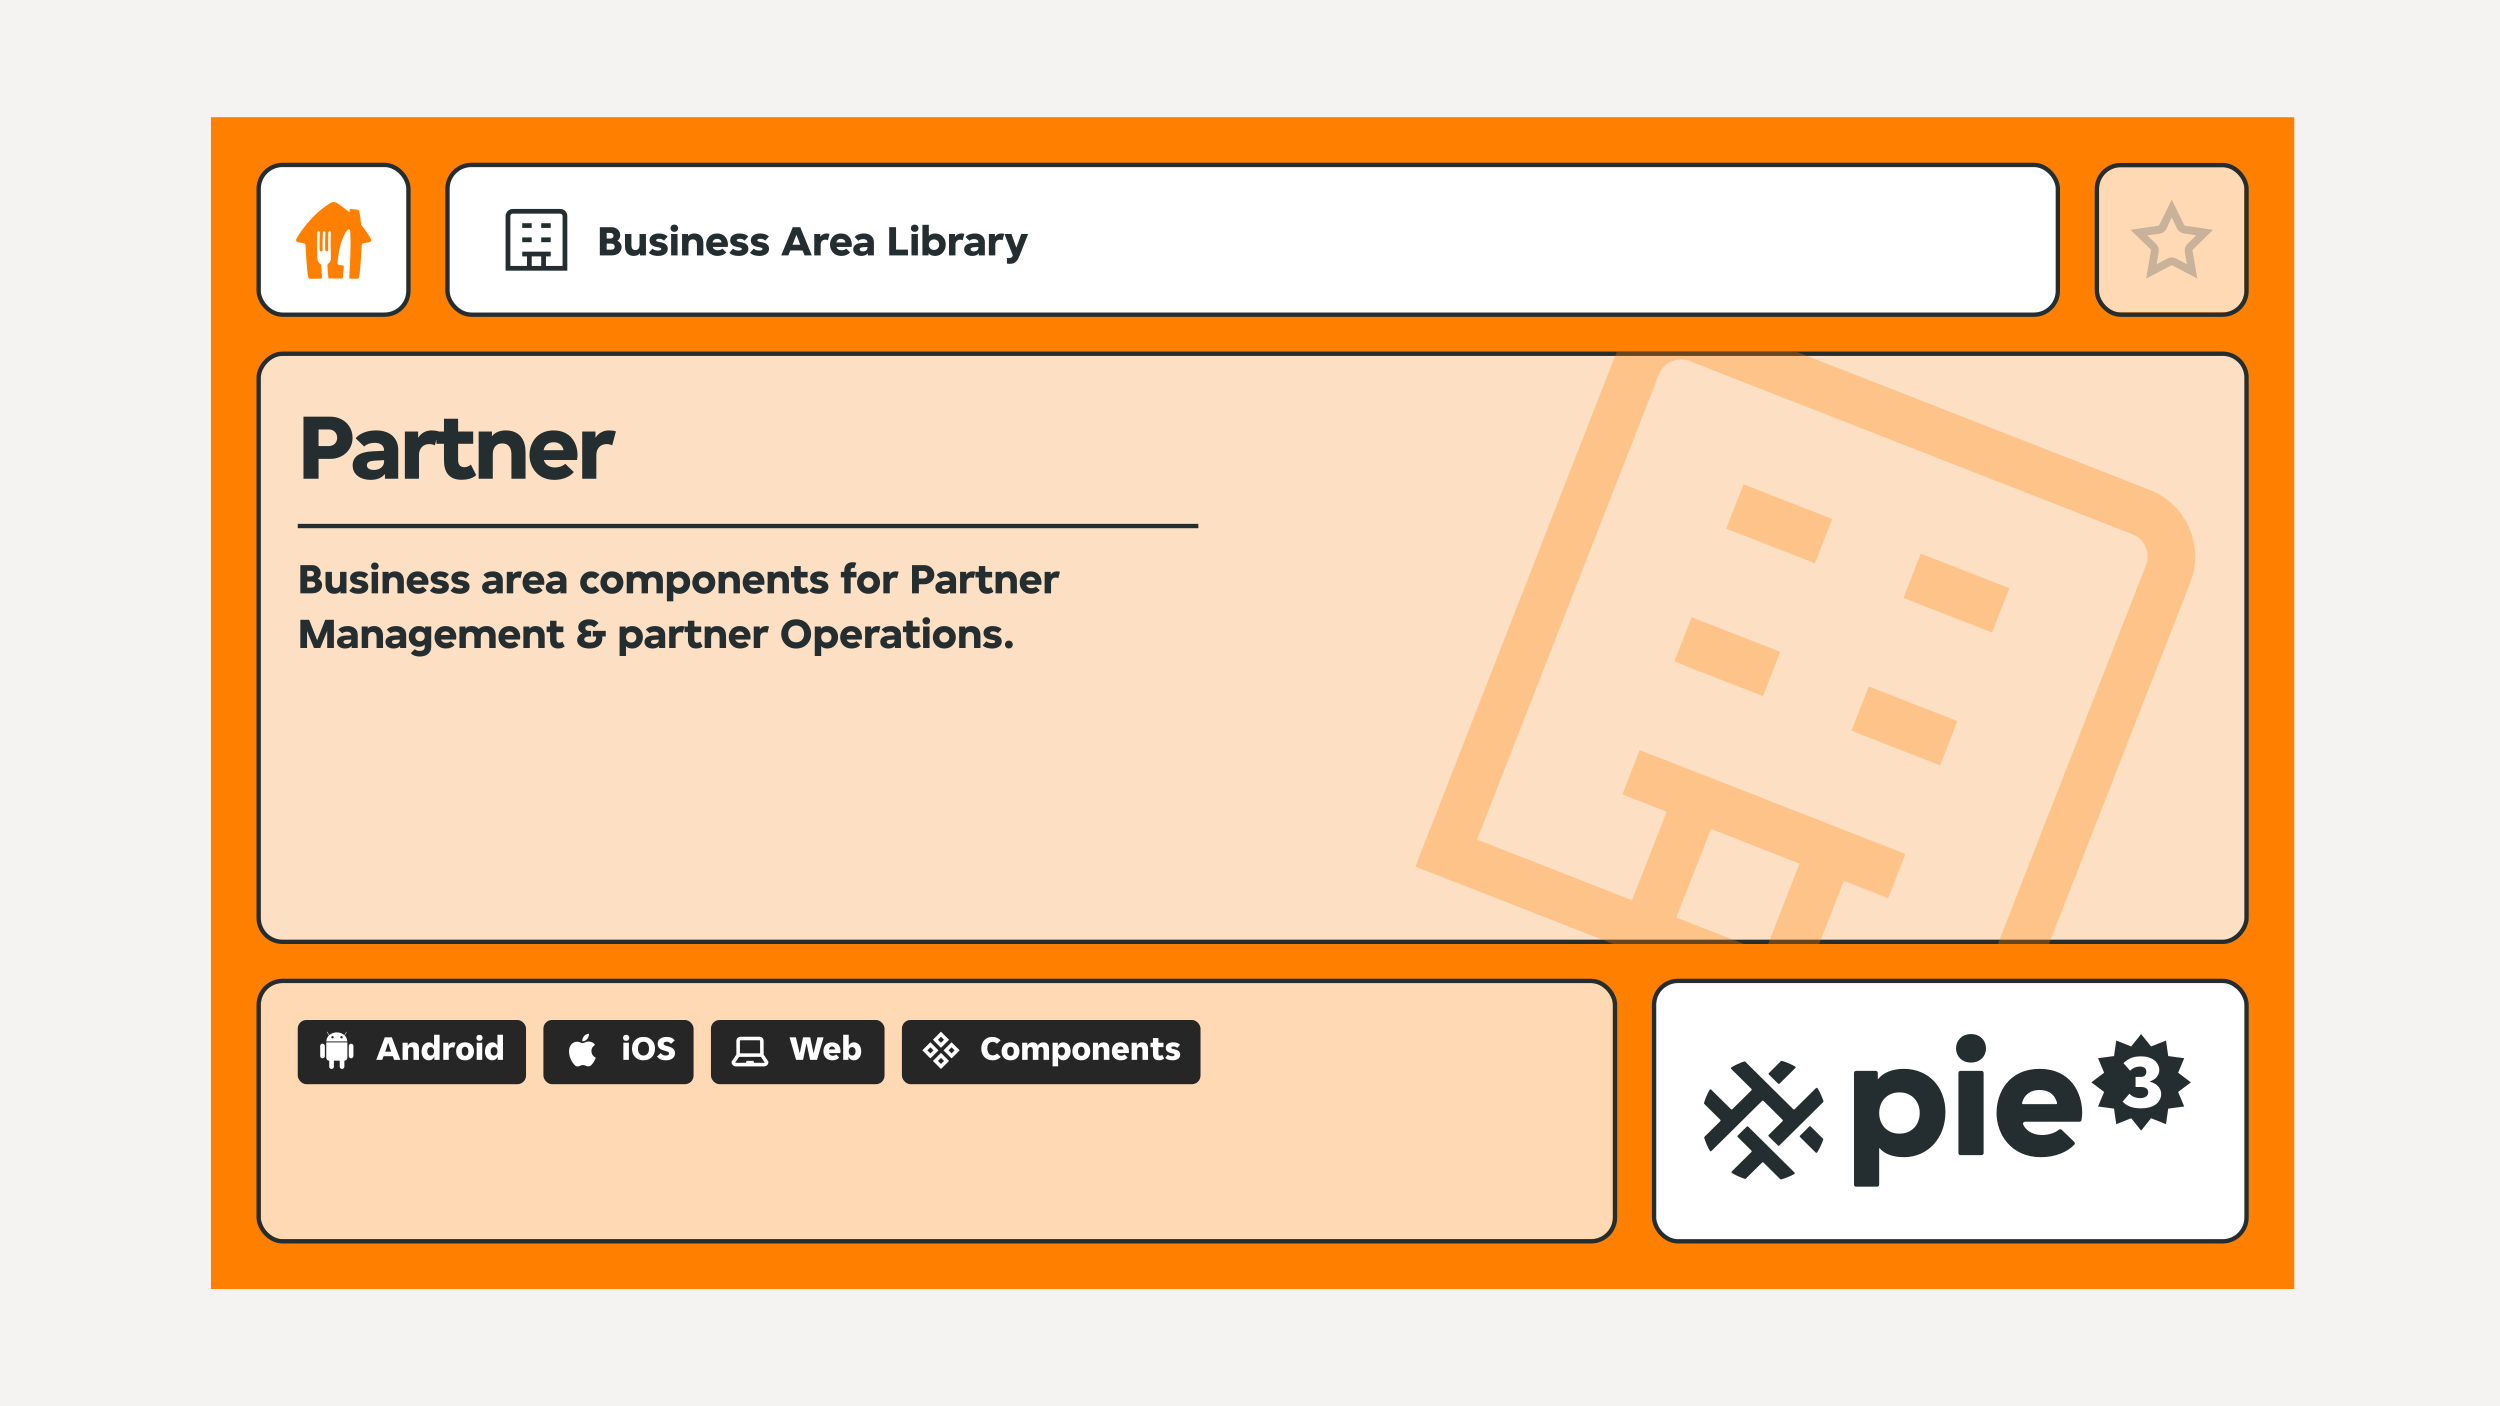 <svg width="320" height="180" viewBox="0 0 320 180" fill="none" xmlns="http://www.w3.org/2000/svg">
<rect width="320" height="180" fill="#F5F3F1"/>
<rect width="266.667" height="150" transform="translate(27 15)" fill="#FF8000"/>
<g clip-path="url(#clip0_4_2410)">
<rect x="33.389" y="125.833" width="173.056" height="32.778" rx="2.778" fill="white" fill-opacity="0.7"/>
<rect x="38.111" y="130.556" width="29.222" height="8.222" rx="1.111" fill="#262626"/>
<g clip-path="url(#clip1_4_2410)">
<g clip-path="url(#clip2_4_2410)">
<path fill-rule="evenodd" clip-rule="evenodd" d="M42.959 132.151C42.64 132.181 42.356 132.309 42.145 132.5L41.902 132.078C41.893 132.063 41.875 132.056 41.859 132.066C41.844 132.075 41.847 132.108 41.847 132.108L42.098 132.544C41.896 132.746 41.773 133.009 41.768 133.296H44.448C44.444 133.01 44.322 132.748 44.122 132.547L44.375 132.108C44.384 132.093 44.378 132.075 44.363 132.066C44.348 132.056 44.32 132.078 44.32 132.078L44.076 132.503C43.864 132.31 43.578 132.181 43.257 132.151H42.959ZM42.561 132.916C42.643 132.916 42.713 132.846 42.713 132.764C42.713 132.682 42.643 132.615 42.558 132.615C42.476 132.615 42.406 132.682 42.406 132.767C42.406 132.849 42.476 132.916 42.561 132.916ZM43.71 132.916C43.792 132.916 43.862 132.846 43.862 132.764C43.862 132.682 43.792 132.615 43.707 132.615C43.625 132.615 43.555 132.682 43.555 132.767C43.555 132.849 43.625 132.916 43.71 132.916Z" fill="white"/>
<path d="M43.485 135.766H42.737V136.529C42.737 136.693 42.604 136.826 42.44 136.826C42.276 136.826 42.142 136.693 42.142 136.529V135.766H42.13C41.926 135.766 41.762 135.596 41.762 135.389V133.424H44.463V135.389C44.463 135.599 44.299 135.766 44.096 135.766H44.08V136.529C44.08 136.693 43.947 136.826 43.783 136.826C43.618 136.826 43.485 136.693 43.485 136.529V135.766Z" fill="white"/>
<path d="M41.58 133.892C41.58 133.727 41.446 133.594 41.282 133.594C41.118 133.594 40.984 133.727 40.984 133.892V135.168C40.984 135.332 41.118 135.465 41.282 135.465C41.446 135.465 41.58 135.332 41.58 135.168V133.892Z" fill="white"/>
<path d="M45.238 133.892C45.238 133.727 45.104 133.594 44.94 133.594C44.776 133.594 44.642 133.727 44.642 133.892V135.168C44.642 135.332 44.776 135.465 44.94 135.465C45.104 135.465 45.238 135.332 45.238 135.168V133.892Z" fill="white"/>
</g>
</g>
<path d="M49.249 132.778H50.156L51.249 135.667H50.453L50.276 135.191H49.098L48.92 135.667H48.156L49.249 132.778ZM49.307 134.613H50.067L49.698 133.502H49.671L49.307 134.613ZM51.528 133.471H52.19V133.836H52.217C52.261 133.714 52.341 133.615 52.457 133.538C52.575 133.458 52.71 133.418 52.861 133.418C53.007 133.418 53.128 133.438 53.226 133.48C53.327 133.518 53.407 133.576 53.466 133.653C53.525 133.73 53.567 133.827 53.59 133.942C53.617 134.055 53.63 134.184 53.63 134.329V135.667H52.924V134.471C52.924 134.332 52.9 134.222 52.852 134.142C52.805 134.059 52.716 134.018 52.586 134.018C52.461 134.018 52.371 134.056 52.315 134.133C52.261 134.21 52.235 134.323 52.235 134.471V135.667H51.528V133.471ZM54.894 135.72C54.76 135.72 54.637 135.693 54.525 135.64C54.412 135.584 54.313 135.507 54.227 135.409C54.144 135.311 54.079 135.193 54.031 135.053C53.984 134.914 53.96 134.76 53.96 134.591C53.96 134.416 53.984 134.258 54.031 134.116C54.079 133.97 54.144 133.846 54.227 133.742C54.313 133.638 54.412 133.558 54.525 133.502C54.637 133.446 54.76 133.418 54.894 133.418C55.056 133.418 55.191 133.456 55.298 133.533C55.408 133.607 55.486 133.707 55.533 133.831H55.56V132.444H56.267V135.667H55.596V135.276H55.569C55.516 135.418 55.43 135.527 55.311 135.604C55.196 135.681 55.056 135.72 54.894 135.72ZM55.12 135.111C55.268 135.111 55.378 135.059 55.449 134.956C55.523 134.849 55.56 134.72 55.56 134.569C55.56 134.418 55.523 134.29 55.449 134.187C55.378 134.08 55.268 134.027 55.12 134.027C54.978 134.027 54.87 134.08 54.796 134.187C54.722 134.29 54.685 134.418 54.685 134.569C54.685 134.72 54.722 134.849 54.796 134.956C54.87 135.059 54.978 135.111 55.12 135.111ZM56.736 133.471H57.399V133.849H57.425C57.47 133.713 57.539 133.607 57.634 133.533C57.732 133.456 57.855 133.418 58.003 133.418C58.119 133.418 58.222 133.433 58.314 133.462L58.136 134.111C58.104 134.09 58.065 134.076 58.021 134.067C57.979 134.055 57.938 134.049 57.896 134.049C57.763 134.049 57.653 134.087 57.568 134.164C57.484 134.238 57.443 134.357 57.443 134.52V135.667H56.736V133.471ZM59.529 135.72C59.34 135.72 59.172 135.69 59.027 135.631C58.885 135.569 58.766 135.486 58.672 135.382C58.577 135.276 58.504 135.153 58.454 135.013C58.406 134.874 58.383 134.726 58.383 134.569C58.383 134.412 58.406 134.264 58.454 134.124C58.504 133.985 58.577 133.864 58.672 133.76C58.766 133.653 58.885 133.57 59.027 133.511C59.172 133.449 59.34 133.418 59.529 133.418C59.719 133.418 59.885 133.449 60.027 133.511C60.169 133.57 60.288 133.653 60.383 133.76C60.477 133.864 60.549 133.985 60.596 134.124C60.646 134.264 60.672 134.412 60.672 134.569C60.672 134.726 60.646 134.874 60.596 135.013C60.549 135.153 60.477 135.276 60.383 135.382C60.288 135.486 60.169 135.569 60.027 135.631C59.885 135.69 59.719 135.72 59.529 135.72ZM59.103 134.569C59.103 134.758 59.143 134.904 59.223 135.004C59.303 135.105 59.405 135.156 59.529 135.156C59.654 135.156 59.755 135.105 59.832 135.004C59.912 134.904 59.952 134.758 59.952 134.569C59.952 134.379 59.912 134.234 59.832 134.133C59.755 134.033 59.654 133.982 59.529 133.982C59.405 133.982 59.303 134.033 59.223 134.133C59.143 134.234 59.103 134.379 59.103 134.569ZM61.772 132.84C61.772 132.941 61.737 133.031 61.669 133.111C61.601 133.188 61.502 133.227 61.371 133.227C61.238 133.227 61.139 133.188 61.074 133.111C61.008 133.031 60.976 132.941 60.976 132.84C60.976 132.739 61.008 132.65 61.074 132.573C61.139 132.493 61.238 132.453 61.371 132.453C61.502 132.453 61.601 132.493 61.669 132.573C61.737 132.65 61.772 132.739 61.772 132.84ZM61.016 133.471H61.723V135.667H61.016V133.471ZM63.005 135.72C62.872 135.72 62.749 135.693 62.637 135.64C62.524 135.584 62.425 135.507 62.339 135.409C62.256 135.311 62.191 135.193 62.143 135.053C62.096 134.914 62.072 134.76 62.072 134.591C62.072 134.416 62.096 134.258 62.143 134.116C62.191 133.97 62.256 133.846 62.339 133.742C62.425 133.638 62.524 133.558 62.637 133.502C62.749 133.446 62.872 133.418 63.005 133.418C63.168 133.418 63.303 133.456 63.41 133.533C63.52 133.607 63.598 133.707 63.645 133.831H63.672V132.444H64.379V135.667H63.708V135.276H63.681C63.628 135.418 63.542 135.527 63.423 135.604C63.308 135.681 63.168 135.72 63.005 135.72ZM63.232 135.111C63.38 135.111 63.49 135.059 63.561 134.956C63.635 134.849 63.672 134.72 63.672 134.569C63.672 134.418 63.635 134.29 63.561 134.187C63.49 134.08 63.38 134.027 63.232 134.027C63.09 134.027 62.982 134.08 62.908 134.187C62.834 134.29 62.797 134.418 62.797 134.569C62.797 134.72 62.834 134.849 62.908 134.956C62.982 135.059 63.09 135.111 63.232 135.111Z" fill="white"/>
<rect x="69.556" y="130.556" width="19.222" height="8.222" rx="1.111" fill="#262626"/>
<g clip-path="url(#clip3_4_2410)">
<path d="M76.26 135.383C76.26 135.404 76.242 135.423 76.236 135.441C76.12 135.771 75.936 136.072 75.695 136.325C75.605 136.416 75.487 136.476 75.361 136.493C75.234 136.511 75.104 136.486 74.993 136.422C74.88 136.357 74.752 136.322 74.621 136.322C74.49 136.322 74.362 136.357 74.249 136.422C74.141 136.481 74.019 136.509 73.896 136.501C73.822 136.495 73.751 136.472 73.686 136.436C73.622 136.399 73.566 136.349 73.522 136.289C73.073 135.807 72.827 135.17 72.836 134.511C72.838 134.324 72.877 134.139 72.951 133.967C73.001 133.84 73.078 133.724 73.175 133.627C73.272 133.531 73.389 133.455 73.517 133.406C73.645 133.357 73.782 133.335 73.919 133.342C74.056 133.348 74.19 133.383 74.312 133.445C74.393 133.49 74.483 133.514 74.575 133.514C74.667 133.514 74.758 133.49 74.838 133.445C74.922 133.402 75.011 133.367 75.102 133.342C75.327 133.296 75.56 133.321 75.771 133.411C75.933 133.473 76.07 133.589 76.157 133.74L75.987 133.891C75.923 133.946 75.867 134.008 75.819 134.077C75.724 134.249 75.685 134.446 75.708 134.642C75.732 134.837 75.816 135.02 75.95 135.164C76.032 135.263 76.139 135.339 76.26 135.383Z" fill="white"/>
<path d="M75.382 132.318C75.4 132.468 75.374 132.621 75.309 132.758C75.258 132.888 75.176 133.003 75.07 133.093C74.964 133.183 74.837 133.245 74.701 133.275C74.51 133.314 74.513 133.317 74.534 133.123C74.561 132.926 74.648 132.743 74.784 132.599C74.919 132.455 75.097 132.356 75.291 132.318C75.321 132.316 75.352 132.316 75.382 132.318Z" fill="white"/>
</g>
<path d="M80.547 132.84C80.547 132.941 80.513 133.031 80.445 133.111C80.376 133.188 80.277 133.227 80.147 133.227C80.013 133.227 79.914 133.188 79.849 133.111C79.784 133.031 79.751 132.941 79.751 132.84C79.751 132.739 79.784 132.65 79.849 132.573C79.914 132.493 80.013 132.453 80.147 132.453C80.277 132.453 80.376 132.493 80.445 132.573C80.513 132.65 80.547 132.739 80.547 132.84ZM79.791 133.471H80.498V135.667H79.791V133.471ZM82.367 135.72C82.116 135.72 81.896 135.678 81.71 135.596C81.526 135.51 81.373 135.397 81.252 135.258C81.13 135.118 81.04 134.958 80.981 134.778C80.921 134.597 80.892 134.409 80.892 134.213C80.892 134.024 80.921 133.84 80.981 133.662C81.04 133.481 81.13 133.323 81.252 133.187C81.373 133.047 81.526 132.936 81.71 132.853C81.896 132.767 82.116 132.724 82.367 132.724C82.616 132.724 82.833 132.767 83.016 132.853C83.203 132.936 83.357 133.047 83.478 133.187C83.603 133.323 83.695 133.481 83.754 133.662C83.813 133.84 83.843 134.024 83.843 134.213C83.843 134.409 83.813 134.597 83.754 134.778C83.695 134.958 83.603 135.118 83.478 135.258C83.357 135.397 83.203 135.51 83.016 135.596C82.833 135.678 82.616 135.72 82.367 135.72ZM82.367 135.107C82.578 135.107 82.747 135.033 82.874 134.884C83.004 134.733 83.07 134.51 83.07 134.213C83.07 134.068 83.052 133.941 83.016 133.831C82.984 133.721 82.936 133.63 82.874 133.556C82.812 133.481 82.738 133.427 82.652 133.391C82.566 133.356 82.471 133.338 82.367 133.338C82.157 133.338 81.987 133.41 81.856 133.556C81.729 133.701 81.665 133.92 81.665 134.213C81.665 134.51 81.729 134.733 81.856 134.884C81.987 135.033 82.157 135.107 82.367 135.107ZM85.231 135.72C84.962 135.72 84.733 135.678 84.547 135.596C84.363 135.51 84.209 135.393 84.084 135.244L84.569 134.796C84.61 134.84 84.652 134.881 84.693 134.92C84.738 134.956 84.785 134.988 84.836 135.018C84.889 135.047 84.947 135.071 85.009 135.089C85.074 135.104 85.147 135.111 85.227 135.111C85.348 135.111 85.447 135.087 85.524 135.04C85.602 134.993 85.64 134.92 85.64 134.822C85.64 134.775 85.625 134.735 85.596 134.702C85.569 134.67 85.527 134.641 85.471 134.618C85.415 134.591 85.344 134.566 85.258 134.542C85.175 134.518 85.077 134.49 84.964 134.458C84.864 134.428 84.766 134.393 84.671 134.351C84.579 134.31 84.496 134.256 84.422 134.191C84.351 134.123 84.293 134.041 84.249 133.947C84.204 133.852 84.182 133.738 84.182 133.604C84.182 133.465 84.209 133.342 84.262 133.236C84.319 133.126 84.396 133.034 84.493 132.96C84.594 132.883 84.713 132.825 84.849 132.787C84.988 132.745 85.142 132.724 85.311 132.724C85.572 132.724 85.787 132.764 85.956 132.844C86.124 132.924 86.261 133.031 86.364 133.164L85.884 133.609C85.816 133.532 85.739 133.468 85.653 133.418C85.57 133.364 85.461 133.338 85.324 133.338C85.221 133.338 85.13 133.357 85.053 133.396C84.979 133.434 84.942 133.501 84.942 133.596C84.942 133.646 84.956 133.687 84.982 133.72C85.012 133.75 85.055 133.778 85.111 133.804C85.167 133.828 85.237 133.852 85.32 133.876C85.406 133.899 85.505 133.927 85.618 133.96C85.719 133.99 85.815 134.025 85.907 134.067C86.001 134.108 86.084 134.163 86.156 134.231C86.23 134.296 86.289 134.376 86.333 134.471C86.378 134.566 86.4 134.68 86.4 134.813C86.4 134.956 86.372 135.083 86.316 135.196C86.259 135.305 86.179 135.4 86.076 135.48C85.975 135.557 85.852 135.616 85.707 135.658C85.564 135.699 85.406 135.72 85.231 135.72Z" fill="white"/>
<rect x="91" y="130.556" width="22.222" height="8.222" rx="1.111" fill="#262626"/>
<g clip-path="url(#clip4_4_2410)">
<g clip-path="url(#clip5_4_2410)">
<path d="M97.747 134.982V133.229C97.746 133.088 97.69 132.954 97.591 132.854C97.491 132.755 97.356 132.698 97.215 132.698H94.785C94.644 132.698 94.509 132.755 94.41 132.854C94.31 132.954 94.254 133.088 94.253 133.229V134.982L93.645 135.894V135.964C93.646 136.104 93.703 136.239 93.802 136.339C93.902 136.438 94.036 136.494 94.177 136.495H97.823C97.964 136.494 98.099 136.438 98.198 136.339C98.298 136.239 98.354 136.104 98.355 135.964V135.894L97.747 134.982ZM94.709 133.229C94.709 133.209 94.717 133.19 94.731 133.175C94.745 133.161 94.765 133.153 94.785 133.153H97.215C97.236 133.153 97.255 133.161 97.269 133.175C97.283 133.19 97.291 133.209 97.291 133.229V134.824H94.709V133.229ZM97.823 136.04H96.544L96.435 135.79H95.566L95.456 136.04H94.177C94.165 136.039 94.154 136.036 94.143 136.031C94.133 136.026 94.124 136.018 94.116 136.009L94.603 135.28H97.398L97.884 136.009C97.877 136.018 97.867 136.026 97.857 136.031C97.846 136.036 97.835 136.039 97.823 136.04V136.04Z" fill="white"/>
</g>
</g>
<path d="M103.689 135.667L103.253 133.569H103.227L102.791 135.667H101.902L101.062 132.778H101.871L102.351 134.782H102.378L102.791 132.778H103.711L104.12 134.782H104.147L104.631 132.778H105.418L104.578 135.667H103.689ZM106.541 135.72C106.34 135.72 106.167 135.687 106.021 135.622C105.879 135.557 105.762 135.471 105.67 135.364C105.578 135.258 105.51 135.136 105.466 135C105.421 134.861 105.399 134.717 105.399 134.569C105.399 134.424 105.418 134.281 105.457 134.142C105.498 134.003 105.562 133.88 105.648 133.773C105.737 133.667 105.851 133.581 105.99 133.516C106.13 133.45 106.3 133.418 106.501 133.418C106.703 133.418 106.873 133.45 107.013 133.516C107.152 133.578 107.263 133.662 107.346 133.769C107.432 133.873 107.493 133.993 107.528 134.129C107.567 134.265 107.586 134.406 107.586 134.551C107.586 134.584 107.583 134.627 107.577 134.68C107.571 134.73 107.564 134.769 107.555 134.796H106.115C106.127 134.861 106.149 134.916 106.181 134.96C106.217 135.004 106.257 135.04 106.301 135.067C106.346 135.093 106.392 135.113 106.439 135.124C106.49 135.136 106.537 135.142 106.581 135.142C106.685 135.142 106.774 135.126 106.848 135.093C106.925 135.061 106.984 135.018 107.026 134.964L107.413 135.369C107.341 135.473 107.229 135.557 107.075 135.622C106.921 135.687 106.743 135.72 106.541 135.72ZM106.501 133.942C106.407 133.942 106.322 133.972 106.248 134.031C106.174 134.087 106.125 134.187 106.101 134.329H106.893C106.872 134.187 106.824 134.087 106.75 134.031C106.676 133.972 106.593 133.942 106.501 133.942ZM109.306 135.72C109.14 135.72 108.999 135.681 108.884 135.604C108.768 135.527 108.682 135.418 108.626 135.276H108.599V135.667H107.928V132.444H108.635V133.831H108.662C108.709 133.707 108.786 133.607 108.893 133.533C109.002 133.456 109.14 133.418 109.306 133.418C109.436 133.418 109.558 133.446 109.67 133.502C109.786 133.558 109.885 133.638 109.968 133.742C110.054 133.846 110.121 133.97 110.168 134.116C110.216 134.258 110.239 134.416 110.239 134.591C110.239 134.76 110.216 134.914 110.168 135.053C110.121 135.193 110.054 135.311 109.968 135.409C109.885 135.507 109.786 135.584 109.67 135.64C109.558 135.693 109.436 135.72 109.306 135.72ZM109.075 135.111C109.217 135.111 109.325 135.059 109.399 134.956C109.476 134.849 109.515 134.72 109.515 134.569C109.515 134.418 109.476 134.29 109.399 134.187C109.325 134.08 109.217 134.027 109.075 134.027C108.93 134.027 108.82 134.08 108.746 134.187C108.672 134.29 108.635 134.418 108.635 134.569C108.635 134.72 108.672 134.849 108.746 134.956C108.82 135.059 108.93 135.111 109.075 135.111Z" fill="white"/>
<rect x="115.445" y="130.556" width="38.222" height="8.222" rx="1.111" fill="#262626"/>
<g clip-path="url(#clip6_4_2410)">
<path d="M121.8 133.411L120.767 134.444L121.8 135.477L122.833 134.444L121.8 133.411ZM121.411 134.444L121.8 134.056L122.189 134.444L121.8 134.833L121.411 134.444Z" fill="white"/>
<path d="M121.478 133.089L120.445 132.056L119.412 133.089L120.445 134.122L121.478 133.089ZM120.445 132.7L120.834 133.089L120.445 133.478L120.056 133.089L120.445 132.7Z" fill="white"/>
<path d="M119.412 135.799L120.445 136.832L121.478 135.799L120.445 134.766L119.412 135.799ZM120.445 136.188L120.056 135.799L120.445 135.411L120.834 135.799L120.445 136.188Z" fill="white"/>
<path d="M119.09 133.411L118.057 134.444L119.09 135.477L120.123 134.444L119.09 133.411ZM118.701 134.444L119.09 134.056L119.479 134.444L119.09 134.833L118.701 134.444Z" fill="white"/>
</g>
<path d="M127.071 135.72C126.819 135.72 126.6 135.677 126.413 135.591C126.23 135.505 126.077 135.393 125.956 135.253C125.837 135.111 125.748 134.95 125.689 134.769C125.633 134.588 125.605 134.403 125.605 134.213C125.605 134.027 125.631 133.844 125.685 133.667C125.741 133.486 125.827 133.326 125.942 133.187C126.061 133.047 126.211 132.936 126.391 132.853C126.575 132.767 126.793 132.724 127.045 132.724C127.273 132.724 127.471 132.766 127.64 132.849C127.812 132.929 127.959 133.033 128.08 133.16L127.6 133.6C127.532 133.523 127.448 133.464 127.347 133.422C127.246 133.378 127.144 133.356 127.04 133.356C126.845 133.356 126.685 133.431 126.56 133.582C126.439 133.733 126.378 133.945 126.378 134.218C126.378 134.351 126.396 134.473 126.431 134.582C126.467 134.689 126.516 134.781 126.578 134.858C126.64 134.932 126.713 134.99 126.796 135.031C126.882 135.07 126.972 135.089 127.067 135.089C127.171 135.089 127.271 135.068 127.369 135.027C127.47 134.985 127.554 134.926 127.622 134.849L128.098 135.289C127.979 135.416 127.834 135.52 127.662 135.6C127.493 135.68 127.296 135.72 127.071 135.72ZM129.35 135.72C129.16 135.72 128.993 135.69 128.848 135.631C128.705 135.569 128.587 135.486 128.492 135.382C128.397 135.276 128.325 135.153 128.274 135.013C128.227 134.874 128.203 134.726 128.203 134.569C128.203 134.412 128.227 134.264 128.274 134.124C128.325 133.985 128.397 133.864 128.492 133.76C128.587 133.653 128.705 133.57 128.848 133.511C128.993 133.449 129.16 133.418 129.35 133.418C129.539 133.418 129.705 133.449 129.848 133.511C129.99 133.57 130.108 133.653 130.203 133.76C130.298 133.864 130.369 133.985 130.416 134.124C130.467 134.264 130.492 134.412 130.492 134.569C130.492 134.726 130.467 134.874 130.416 135.013C130.369 135.153 130.298 135.276 130.203 135.382C130.108 135.486 129.99 135.569 129.848 135.631C129.705 135.69 129.539 135.72 129.35 135.72ZM128.923 134.569C128.923 134.758 128.963 134.904 129.043 135.004C129.123 135.105 129.225 135.156 129.35 135.156C129.474 135.156 129.575 135.105 129.652 135.004C129.732 134.904 129.772 134.758 129.772 134.569C129.772 134.379 129.732 134.234 129.652 134.133C129.575 134.033 129.474 133.982 129.35 133.982C129.225 133.982 129.123 134.033 129.043 134.133C128.963 134.234 128.923 134.379 128.923 134.569ZM130.836 133.471H131.499V133.791H131.525C131.585 133.678 131.667 133.588 131.774 133.52C131.881 133.452 132.008 133.418 132.156 133.418C132.352 133.418 132.503 133.455 132.61 133.529C132.719 133.6 132.798 133.707 132.845 133.849C132.896 133.724 132.982 133.622 133.103 133.542C133.227 133.459 133.368 133.418 133.525 133.418C133.804 133.418 133.999 133.496 134.112 133.653C134.225 133.81 134.281 134.036 134.281 134.329V135.667H133.574V134.444C133.574 134.317 133.55 134.215 133.503 134.138C133.456 134.058 133.371 134.018 133.25 134.018C133.131 134.018 133.045 134.056 132.992 134.133C132.939 134.207 132.912 134.311 132.912 134.444V135.667H132.205V134.444C132.205 134.317 132.182 134.215 132.134 134.138C132.09 134.058 132.005 134.018 131.881 134.018C131.765 134.018 131.679 134.056 131.623 134.133C131.57 134.207 131.543 134.311 131.543 134.444V135.667H130.836V133.471ZM134.73 133.471H135.401V133.862H135.427C135.484 133.72 135.57 133.61 135.685 133.533C135.801 133.456 135.941 133.418 136.107 133.418C136.238 133.418 136.359 133.446 136.472 133.502C136.587 133.556 136.687 133.631 136.77 133.729C136.856 133.827 136.922 133.945 136.97 134.084C137.017 134.224 137.041 134.378 137.041 134.547C137.041 134.721 137.017 134.881 136.97 135.027C136.922 135.169 136.856 135.292 136.77 135.396C136.687 135.499 136.587 135.579 136.472 135.636C136.359 135.692 136.238 135.72 136.107 135.72C135.941 135.72 135.804 135.683 135.694 135.609C135.587 135.532 135.51 135.431 135.463 135.307H135.436V136.489H134.73V133.471ZM135.876 135.111C136.019 135.111 136.127 135.059 136.201 134.956C136.278 134.849 136.316 134.72 136.316 134.569C136.316 134.418 136.278 134.29 136.201 134.187C136.127 134.08 136.019 134.027 135.876 134.027C135.731 134.027 135.621 134.08 135.547 134.187C135.473 134.29 135.436 134.418 135.436 134.569C135.436 134.72 135.473 134.849 135.547 134.956C135.621 135.059 135.731 135.111 135.876 135.111ZM138.408 135.72C138.218 135.72 138.051 135.69 137.906 135.631C137.764 135.569 137.645 135.486 137.55 135.382C137.455 135.276 137.383 135.153 137.332 135.013C137.285 134.874 137.261 134.726 137.261 134.569C137.261 134.412 137.285 134.264 137.332 134.124C137.383 133.985 137.455 133.864 137.55 133.76C137.645 133.653 137.764 133.57 137.906 133.511C138.051 133.449 138.218 133.418 138.408 133.418C138.598 133.418 138.764 133.449 138.906 133.511C139.048 133.57 139.167 133.653 139.261 133.76C139.356 133.864 139.427 133.985 139.475 134.124C139.525 134.264 139.55 134.412 139.55 134.569C139.55 134.726 139.525 134.874 139.475 135.013C139.427 135.153 139.356 135.276 139.261 135.382C139.167 135.486 139.048 135.569 138.906 135.631C138.764 135.69 138.598 135.72 138.408 135.72ZM137.981 134.569C137.981 134.758 138.021 134.904 138.101 135.004C138.181 135.105 138.284 135.156 138.408 135.156C138.532 135.156 138.633 135.105 138.71 135.004C138.79 134.904 138.83 134.758 138.83 134.569C138.83 134.379 138.79 134.234 138.71 134.133C138.633 134.033 138.532 133.982 138.408 133.982C138.284 133.982 138.181 134.033 138.101 134.133C138.021 134.234 137.981 134.379 137.981 134.569ZM139.895 133.471H140.557V133.836H140.583C140.628 133.714 140.708 133.615 140.823 133.538C140.942 133.458 141.077 133.418 141.228 133.418C141.373 133.418 141.495 133.438 141.592 133.48C141.693 133.518 141.773 133.576 141.832 133.653C141.892 133.73 141.933 133.827 141.957 133.942C141.983 134.055 141.997 134.184 141.997 134.329V135.667H141.29V134.471C141.29 134.332 141.266 134.222 141.219 134.142C141.172 134.059 141.083 134.018 140.952 134.018C140.828 134.018 140.738 134.056 140.681 134.133C140.628 134.21 140.601 134.323 140.601 134.471V135.667H139.895V133.471ZM143.46 135.72C143.258 135.72 143.085 135.687 142.94 135.622C142.798 135.557 142.681 135.471 142.589 135.364C142.497 135.258 142.429 135.136 142.384 135C142.34 134.861 142.318 134.717 142.318 134.569C142.318 134.424 142.337 134.281 142.376 134.142C142.417 134.003 142.481 133.88 142.567 133.773C142.656 133.667 142.77 133.581 142.909 133.516C143.048 133.45 143.218 133.418 143.42 133.418C143.621 133.418 143.792 133.45 143.931 133.516C144.07 133.578 144.181 133.662 144.264 133.769C144.35 133.873 144.411 133.993 144.447 134.129C144.485 134.265 144.504 134.406 144.504 134.551C144.504 134.584 144.501 134.627 144.496 134.68C144.49 134.73 144.482 134.769 144.473 134.796H143.033C143.045 134.861 143.067 134.916 143.1 134.96C143.136 135.004 143.176 135.04 143.22 135.067C143.264 135.093 143.31 135.113 143.358 135.124C143.408 135.136 143.456 135.142 143.5 135.142C143.604 135.142 143.693 135.126 143.767 135.093C143.844 135.061 143.903 135.018 143.944 134.964L144.331 135.369C144.26 135.473 144.147 135.557 143.993 135.622C143.839 135.687 143.661 135.72 143.46 135.72ZM143.42 133.942C143.325 133.942 143.241 133.972 143.167 134.031C143.093 134.087 143.044 134.187 143.02 134.329H143.811C143.79 134.187 143.743 134.087 143.669 134.031C143.595 133.972 143.512 133.942 143.42 133.942ZM144.847 133.471H145.509V133.836H145.536C145.58 133.714 145.66 133.615 145.776 133.538C145.894 133.458 146.029 133.418 146.18 133.418C146.325 133.418 146.447 133.438 146.545 133.48C146.645 133.518 146.725 133.576 146.785 133.653C146.844 133.73 146.885 133.827 146.909 133.942C146.936 134.055 146.949 134.184 146.949 134.329V135.667H146.242V134.471C146.242 134.332 146.219 134.222 146.171 134.142C146.124 134.059 146.035 134.018 145.905 134.018C145.78 134.018 145.69 134.056 145.633 134.133C145.58 134.21 145.553 134.323 145.553 134.471V135.667H144.847V133.471ZM148.363 135.716C148.085 135.716 147.883 135.646 147.759 135.507C147.637 135.367 147.577 135.145 147.577 134.84V134.036H147.261V133.471H147.577V132.876H148.274V133.471H148.923V134.036H148.274V134.853C148.274 134.951 148.291 135.022 148.323 135.067C148.359 135.111 148.417 135.133 148.497 135.133C148.55 135.133 148.6 135.123 148.648 135.102C148.698 135.078 148.74 135.05 148.772 135.018L148.999 135.498C148.854 135.643 148.642 135.716 148.363 135.716ZM150.344 135.004C150.344 134.942 150.301 134.899 150.215 134.876C150.13 134.849 150.011 134.819 149.86 134.787C149.774 134.769 149.693 134.744 149.615 134.711C149.538 134.676 149.47 134.633 149.411 134.582C149.352 134.529 149.304 134.465 149.269 134.391C149.233 134.317 149.215 134.228 149.215 134.124C149.215 134.012 149.239 133.913 149.287 133.827C149.334 133.738 149.399 133.664 149.482 133.604C149.568 133.542 149.669 133.496 149.784 133.467C149.9 133.434 150.027 133.418 150.167 133.418C150.386 133.418 150.57 133.449 150.718 133.511C150.866 133.573 150.975 133.647 151.047 133.733L150.678 134.133C150.624 134.077 150.555 134.031 150.469 133.996C150.383 133.96 150.298 133.942 150.215 133.942C150.138 133.942 150.072 133.956 150.015 133.982C149.959 134.006 149.931 134.049 149.931 134.111C149.931 134.173 149.974 134.218 150.06 134.244C150.146 134.268 150.264 134.296 150.415 134.329C150.501 134.347 150.583 134.373 150.66 134.409C150.737 134.441 150.805 134.484 150.864 134.538C150.924 134.588 150.971 134.652 151.007 134.729C151.042 134.803 151.06 134.89 151.06 134.991C151.06 135.107 151.036 135.21 150.989 135.302C150.941 135.391 150.875 135.467 150.789 135.529C150.703 135.591 150.599 135.638 150.478 135.671C150.359 135.704 150.229 135.72 150.087 135.72C149.853 135.72 149.655 135.69 149.495 135.631C149.335 135.569 149.217 135.492 149.14 135.4L149.491 135C149.559 135.068 149.644 135.118 149.744 135.151C149.845 135.181 149.946 135.196 150.047 135.196C150.141 135.196 150.214 135.179 150.264 135.147C150.318 135.114 150.344 135.067 150.344 135.004Z" fill="white"/>
</g>
<rect x="33.111" y="125.556" width="173.611" height="33.333" rx="3.056" stroke="#242E30" stroke-width="0.556"/>
<g clip-path="url(#clip7_4_2410)">
<rect x="0.278" y="-0.278" width="254.444" height="75.278" rx="3.056" transform="matrix(-1 0 0 1 287.833 45.556)" fill="#FDDFC3" stroke="#242E30" stroke-width="0.556"/>
<g opacity="0.3" clip-path="url(#clip8_4_2410)">
<g clip-path="url(#clip9_4_2410)">
<g style="mix-blend-mode:multiply">
<path d="M275.18 62.718L218.491 40.554C216.235 39.672 213.722 39.722 211.504 40.693C209.286 41.664 207.544 43.477 206.663 45.732L181.173 110.925L254.87 139.739L280.359 74.546C281.241 72.291 281.19 69.778 280.219 67.56C279.248 65.341 277.435 63.6 275.18 62.718ZM214.569 117.447L219.002 106.109L230.34 110.542L225.907 121.88L214.569 117.447ZM251.417 131.854L231.576 124.096L236.009 112.758L241.678 114.975L243.894 109.306L209.88 96.007L207.664 101.676L213.333 103.892L208.9 115.23L189.059 107.473L212.332 47.949C212.625 47.197 213.206 46.593 213.945 46.269C214.685 45.945 215.523 45.929 216.274 46.222L272.964 68.387C273.715 68.681 274.32 69.261 274.643 70.001C274.967 70.74 274.984 71.578 274.69 72.33L251.417 131.854ZM245.855 70.859L257.193 75.292L254.976 80.961L243.639 76.528L245.855 70.859ZM223.179 61.993L234.517 66.426L232.301 72.095L220.963 67.662L223.179 61.993ZM239.206 87.866L250.544 92.299L248.327 97.968L236.989 93.535L239.206 87.866ZM216.53 79L227.868 83.433L225.651 89.102L214.313 84.669L216.53 79Z" fill="#FF8000"/>
</g>
</g>
</g>
<path d="M38.844 61.278V53.333H42.267C43.929 53.333 45.127 54.507 45.127 56.035C45.127 57.562 43.929 58.736 42.267 58.736H40.776V61.278H38.844ZM40.776 57.098H42.083C42.694 57.098 43.159 56.67 43.159 56.035C43.159 55.399 42.694 54.971 42.083 54.971H40.776V57.098ZM47.439 61.425C46.144 61.425 45.141 60.752 45.141 59.579C45.141 58.479 45.96 57.856 47.659 57.77L49.163 57.697V57.672C49.163 56.963 48.637 56.682 47.953 56.682C47.403 56.682 46.877 56.866 46.62 57.159L45.52 56.096C45.985 55.533 46.889 55.093 48.136 55.093C49.932 55.093 50.971 56.083 50.971 57.575V61.278H49.273V60.691H49.248C48.881 61.168 48.234 61.425 47.439 61.425ZM47.855 60.153C48.6 60.153 49.163 59.738 49.163 59.066V58.895L47.891 58.968C47.28 59.005 46.962 59.188 46.962 59.554C46.962 59.97 47.366 60.153 47.855 60.153ZM51.822 61.278V55.24H53.521V56.01H53.545C53.838 55.533 54.413 55.093 55.244 55.093C55.562 55.093 55.867 55.13 56.136 55.216L55.66 57.012C55.464 56.902 55.207 56.841 54.951 56.841C54.181 56.841 53.631 57.367 53.631 58.259V61.278H51.822ZM59.09 61.412C57.599 61.412 56.829 60.581 56.829 58.907V56.804H55.863V55.24H56.829V53.602H58.638V55.24H60.569V56.804H58.638V58.907C58.638 59.518 58.955 59.799 59.444 59.799C59.762 59.799 60.055 59.664 60.275 59.469L60.948 60.813C60.52 61.229 59.86 61.412 59.09 61.412ZM61.268 61.278V55.24H62.967V55.827H62.992C63.309 55.387 63.933 55.093 64.727 55.093C66.499 55.093 67.269 56.267 67.269 57.88V61.278H65.461V58.161C65.461 57.391 65.155 56.756 64.287 56.756C63.456 56.756 63.077 57.355 63.077 58.161V61.278H61.268ZM70.964 61.425C68.776 61.425 67.774 59.738 67.774 58.259C67.774 56.78 68.678 55.093 70.866 55.093C73.066 55.093 73.922 56.78 73.922 58.259C73.922 58.442 73.885 58.736 73.848 58.882H69.607C69.791 59.542 70.414 59.836 71.025 59.836C71.563 59.836 72.088 59.652 72.345 59.359L73.445 60.422C72.993 60.984 72.076 61.425 70.964 61.425ZM70.866 56.609C70.243 56.609 69.73 56.902 69.583 57.623H72.137C71.991 56.902 71.477 56.609 70.866 56.609ZM74.522 61.278V55.24H76.221V56.01H76.246C76.539 55.533 77.114 55.093 77.945 55.093C78.263 55.093 78.568 55.13 78.837 55.216L78.36 57.012C78.165 56.902 77.908 56.841 77.651 56.841C76.881 56.841 76.331 57.367 76.331 58.259V61.278H74.522Z" fill="#242E30"/>
<line x1="38.111" y1="67.333" x2="153.389" y2="67.333" stroke="#242E30" stroke-width="0.556"/>
<path d="M38.444 75.945V72.333H39.939C40.656 72.333 41.056 72.817 41.056 73.378C41.056 73.639 40.922 73.894 40.689 74.067C41.022 74.228 41.233 74.506 41.233 74.867C41.233 75.461 40.783 75.945 39.939 75.945H38.444ZM39.322 73.783H39.806C40.033 73.783 40.194 73.644 40.194 73.422C40.194 73.211 40.033 73.067 39.806 73.067H39.322V73.783ZM39.322 75.211H39.883C40.161 75.211 40.35 75.083 40.35 74.822C40.35 74.567 40.161 74.433 39.883 74.433H39.322V75.211ZM42.798 76.011C42.009 76.011 41.664 75.478 41.664 74.745V73.2H42.487V74.628C42.487 74.972 42.614 75.256 42.987 75.256C43.353 75.256 43.526 74.989 43.526 74.628V73.2H44.348V75.945H43.576V75.678H43.565C43.42 75.878 43.148 76.011 42.798 76.011ZM46.304 75.117C46.304 74.961 46.06 74.922 45.654 74.85C45.21 74.772 44.81 74.528 44.81 74.017C44.81 73.45 45.31 73.133 46.004 73.133C46.543 73.133 46.932 73.317 47.127 73.528L46.654 74.056C46.527 73.906 46.271 73.811 46.038 73.811C45.827 73.811 45.649 73.861 45.649 74.011C45.649 74.167 45.893 74.2 46.299 74.272C46.743 74.35 47.143 74.589 47.143 75.1C47.143 75.672 46.621 76.011 45.91 76.011C45.321 76.011 44.904 75.839 44.704 75.611L45.177 75.078C45.36 75.245 45.61 75.322 45.899 75.322C46.132 75.322 46.304 75.267 46.304 75.117ZM48.469 72.467C48.469 72.717 48.285 72.928 47.98 72.928C47.674 72.928 47.491 72.717 47.491 72.467C47.491 72.217 47.674 72 47.98 72C48.285 72 48.469 72.217 48.469 72.467ZM47.569 75.945V73.2H48.391V75.945H47.569ZM48.968 75.945V73.2H49.741V73.467H49.752C49.896 73.267 50.18 73.133 50.541 73.133C51.346 73.133 51.696 73.667 51.696 74.4V75.945H50.874V74.528C50.874 74.178 50.735 73.889 50.341 73.889C49.963 73.889 49.791 74.161 49.791 74.528V75.945H48.968ZM53.502 76.011C52.508 76.011 52.052 75.245 52.052 74.572C52.052 73.9 52.463 73.133 53.458 73.133C54.458 73.133 54.846 73.9 54.846 74.572C54.846 74.656 54.83 74.789 54.813 74.856H52.885C52.969 75.156 53.252 75.289 53.53 75.289C53.774 75.289 54.013 75.206 54.13 75.072L54.63 75.556C54.424 75.811 54.008 76.011 53.502 76.011ZM53.458 73.822C53.174 73.822 52.941 73.956 52.874 74.283H54.035C53.969 73.956 53.735 73.822 53.458 73.822ZM56.623 75.117C56.623 74.961 56.379 74.922 55.974 74.85C55.529 74.772 55.129 74.528 55.129 74.017C55.129 73.45 55.629 73.133 56.324 73.133C56.862 73.133 57.251 73.317 57.446 73.528L56.974 74.056C56.846 73.906 56.59 73.811 56.357 73.811C56.146 73.811 55.968 73.861 55.968 74.011C55.968 74.167 56.212 74.2 56.618 74.272C57.062 74.35 57.462 74.589 57.462 75.1C57.462 75.672 56.94 76.011 56.229 76.011C55.64 76.011 55.224 75.839 55.023 75.611L55.496 75.078C55.679 75.245 55.929 75.322 56.218 75.322C56.451 75.322 56.623 75.267 56.623 75.117ZM59.266 75.117C59.266 74.961 59.021 74.922 58.616 74.85C58.171 74.772 57.771 74.528 57.771 74.017C57.771 73.45 58.271 73.133 58.966 73.133C59.505 73.133 59.893 73.317 60.088 73.528L59.616 74.056C59.488 73.906 59.232 73.811 58.999 73.811C58.788 73.811 58.61 73.861 58.61 74.011C58.61 74.167 58.855 74.2 59.26 74.272C59.705 74.35 60.105 74.589 60.105 75.1C60.105 75.672 59.582 76.011 58.871 76.011C58.282 76.011 57.866 75.839 57.666 75.611L58.138 75.078C58.321 75.245 58.571 75.322 58.86 75.322C59.093 75.322 59.266 75.267 59.266 75.117ZM62.752 76.011C62.163 76.011 61.708 75.706 61.708 75.172C61.708 74.672 62.08 74.389 62.852 74.35L63.535 74.317V74.306C63.535 73.983 63.296 73.856 62.985 73.856C62.735 73.856 62.496 73.939 62.38 74.072L61.88 73.589C62.091 73.333 62.502 73.133 63.069 73.133C63.885 73.133 64.358 73.583 64.358 74.261V75.945H63.585V75.678H63.574C63.407 75.894 63.113 76.011 62.752 76.011ZM62.941 75.433C63.28 75.433 63.535 75.245 63.535 74.939V74.861L62.958 74.894C62.68 74.911 62.535 74.995 62.535 75.161C62.535 75.35 62.719 75.433 62.941 75.433ZM64.87 75.945V73.2H65.642V73.55H65.654C65.787 73.333 66.048 73.133 66.426 73.133C66.57 73.133 66.709 73.15 66.831 73.189L66.615 74.006C66.526 73.956 66.409 73.928 66.293 73.928C65.942 73.928 65.692 74.167 65.692 74.572V75.945H64.87ZM68.335 76.011C67.34 76.011 66.885 75.245 66.885 74.572C66.885 73.9 67.296 73.133 68.29 73.133C69.29 73.133 69.679 73.9 69.679 74.572C69.679 74.656 69.663 74.789 69.646 74.856H67.718C67.802 75.156 68.085 75.289 68.363 75.289C68.607 75.289 68.846 75.206 68.963 75.072L69.463 75.556C69.257 75.811 68.84 76.011 68.335 76.011ZM68.29 73.822C68.007 73.822 67.774 73.956 67.707 74.283H68.868C68.802 73.956 68.568 73.822 68.29 73.822ZM70.901 76.011C70.312 76.011 69.856 75.706 69.856 75.172C69.856 74.672 70.229 74.389 71.001 74.35L71.684 74.317V74.306C71.684 73.983 71.445 73.856 71.134 73.856C70.884 73.856 70.645 73.939 70.529 74.072L70.029 73.589C70.24 73.333 70.651 73.133 71.218 73.133C72.034 73.133 72.506 73.583 72.506 74.261V75.945H71.734V75.678H71.723C71.556 75.894 71.262 76.011 70.901 76.011ZM71.09 75.433C71.429 75.433 71.684 75.245 71.684 74.939V74.861L71.106 74.894C70.829 74.911 70.684 74.995 70.684 75.161C70.684 75.35 70.868 75.433 71.09 75.433ZM75.713 76.011C74.719 76.011 74.263 75.245 74.263 74.572C74.263 73.9 74.713 73.133 75.708 73.133C76.169 73.133 76.524 73.333 76.741 73.578L76.186 74.128C76.069 73.995 75.891 73.922 75.708 73.922C75.369 73.922 75.102 74.183 75.102 74.572C75.102 74.961 75.369 75.222 75.708 75.222C75.891 75.222 76.069 75.144 76.186 75.017L76.741 75.567C76.524 75.811 76.174 76.011 75.713 76.011ZM78.323 76.011C77.323 76.011 76.851 75.245 76.851 74.572C76.851 73.9 77.323 73.133 78.323 73.133C79.323 73.133 79.796 73.9 79.796 74.572C79.796 75.245 79.323 76.011 78.323 76.011ZM77.69 74.572C77.69 74.961 77.979 75.233 78.323 75.233C78.668 75.233 78.957 74.961 78.957 74.572C78.957 74.183 78.668 73.911 78.323 73.911C77.979 73.911 77.69 74.183 77.69 74.572ZM80.219 75.945V73.2H80.991V73.467H81.002C81.146 73.267 81.402 73.133 81.791 73.133C82.202 73.133 82.496 73.278 82.691 73.517C82.857 73.333 83.18 73.133 83.685 73.133C84.524 73.133 84.852 73.667 84.852 74.4V75.945H84.03V74.528C84.03 74.178 83.891 73.889 83.496 73.889C83.118 73.889 82.946 74.161 82.946 74.528V75.945H82.124V74.528C82.124 74.178 81.985 73.889 81.591 73.889C81.213 73.889 81.041 74.161 81.041 74.528V75.945H80.219ZM85.362 76.972V73.2H86.14V73.467H86.151C86.312 73.256 86.617 73.133 86.99 73.133C87.773 73.133 88.345 73.728 88.345 74.544C88.345 75.389 87.773 76.011 86.99 76.011C86.645 76.011 86.356 75.911 86.195 75.717H86.184V76.972H85.362ZM86.845 75.245C87.256 75.245 87.506 74.945 87.506 74.572C87.506 74.2 87.256 73.9 86.845 73.9C86.434 73.9 86.184 74.2 86.184 74.572C86.184 74.945 86.434 75.245 86.845 75.245ZM90.086 76.011C89.086 76.011 88.613 75.245 88.613 74.572C88.613 73.9 89.086 73.133 90.086 73.133C91.086 73.133 91.558 73.9 91.558 74.572C91.558 75.245 91.086 76.011 90.086 76.011ZM89.452 74.572C89.452 74.961 89.741 75.233 90.086 75.233C90.43 75.233 90.719 74.961 90.719 74.572C90.719 74.183 90.43 73.911 90.086 73.911C89.741 73.911 89.452 74.183 89.452 74.572ZM91.981 75.945V73.2H92.753V73.467H92.764C92.909 73.267 93.192 73.133 93.553 73.133C94.359 73.133 94.709 73.667 94.709 74.4V75.945H93.886V74.528C93.886 74.178 93.747 73.889 93.353 73.889C92.975 73.889 92.803 74.161 92.803 74.528V75.945H91.981ZM96.514 76.011C95.52 76.011 95.064 75.245 95.064 74.572C95.064 73.9 95.475 73.133 96.47 73.133C97.47 73.133 97.859 73.9 97.859 74.572C97.859 74.656 97.842 74.789 97.825 74.856H95.897C95.981 75.156 96.264 75.289 96.542 75.289C96.786 75.289 97.025 75.206 97.142 75.072L97.642 75.556C97.436 75.811 97.02 76.011 96.514 76.011ZM96.47 73.822C96.186 73.822 95.953 73.956 95.886 74.283H97.047C96.981 73.956 96.747 73.822 96.47 73.822ZM98.258 75.945V73.2H99.03V73.467H99.041C99.186 73.267 99.469 73.133 99.83 73.133C100.636 73.133 100.986 73.667 100.986 74.4V75.945H100.163V74.528C100.163 74.178 100.024 73.889 99.63 73.889C99.252 73.889 99.08 74.161 99.08 74.528V75.945H98.258ZM102.702 76.006C102.025 76.006 101.675 75.628 101.675 74.867V73.911H101.236V73.2H101.675V72.456H102.497V73.2H103.375V73.911H102.497V74.867C102.497 75.144 102.641 75.272 102.863 75.272C103.008 75.272 103.141 75.211 103.241 75.122L103.547 75.733C103.352 75.922 103.052 76.006 102.702 76.006ZM105.197 75.117C105.197 74.961 104.952 74.922 104.547 74.85C104.102 74.772 103.702 74.528 103.702 74.017C103.702 73.45 104.202 73.133 104.897 73.133C105.435 73.133 105.824 73.317 106.019 73.528L105.547 74.056C105.419 73.906 105.163 73.811 104.93 73.811C104.719 73.811 104.541 73.861 104.541 74.011C104.541 74.167 104.785 74.2 105.191 74.272C105.635 74.35 106.035 74.589 106.035 75.1C106.035 75.672 105.513 76.011 104.802 76.011C104.213 76.011 103.797 75.839 103.597 75.611L104.069 75.078C104.252 75.245 104.502 75.322 104.791 75.322C105.024 75.322 105.197 75.267 105.197 75.117ZM108.066 75.945V73.911H107.627V73.2H108.066V73.056C108.066 72.406 108.416 71.961 109.155 71.961C109.327 71.961 109.488 71.995 109.605 72.044L109.361 72.728C109.316 72.7 109.238 72.683 109.172 72.683C109 72.683 108.888 72.783 108.888 73.039V73.2H109.627V73.911H108.888V75.945H108.066ZM111.174 76.011C110.174 76.011 109.702 75.245 109.702 74.572C109.702 73.9 110.174 73.133 111.174 73.133C112.174 73.133 112.646 73.9 112.646 74.572C112.646 75.245 112.174 76.011 111.174 76.011ZM110.541 74.572C110.541 74.961 110.829 75.233 111.174 75.233C111.518 75.233 111.807 74.961 111.807 74.572C111.807 74.183 111.518 73.911 111.174 73.911C110.829 73.911 110.541 74.183 110.541 74.572ZM113.069 75.945V73.2H113.841V73.55H113.852C113.986 73.333 114.247 73.133 114.625 73.133C114.769 73.133 114.908 73.15 115.03 73.189L114.813 74.006C114.725 73.956 114.608 73.928 114.491 73.928C114.141 73.928 113.891 74.167 113.891 74.572V75.945H113.069ZM116.738 75.945V72.333H118.293C119.049 72.333 119.593 72.867 119.593 73.561C119.593 74.256 119.049 74.789 118.293 74.789H117.615V75.945H116.738ZM117.615 74.044H118.21C118.488 74.044 118.699 73.85 118.699 73.561C118.699 73.272 118.488 73.078 118.21 73.078H117.615V74.044ZM120.771 76.011C120.182 76.011 119.726 75.706 119.726 75.172C119.726 74.672 120.098 74.389 120.871 74.35L121.554 74.317V74.306C121.554 73.983 121.315 73.856 121.004 73.856C120.754 73.856 120.515 73.939 120.398 74.072L119.898 73.589C120.109 73.333 120.521 73.133 121.087 73.133C121.904 73.133 122.376 73.583 122.376 74.261V75.945H121.604V75.678H121.593C121.426 75.894 121.132 76.011 120.771 76.011ZM120.959 75.433C121.298 75.433 121.554 75.245 121.554 74.939V74.861L120.976 74.894C120.698 74.911 120.554 74.995 120.554 75.161C120.554 75.35 120.737 75.433 120.959 75.433ZM122.889 75.945V73.2H123.661V73.55H123.672C123.806 73.333 124.067 73.133 124.444 73.133C124.589 73.133 124.728 73.15 124.85 73.189L124.633 74.006C124.544 73.956 124.428 73.928 124.311 73.928C123.961 73.928 123.711 74.167 123.711 74.572V75.945H122.889ZM126.319 76.006C125.641 76.006 125.291 75.628 125.291 74.867V73.911H124.852V73.2H125.291V72.456H126.113V73.2H126.991V73.911H126.113V74.867C126.113 75.144 126.258 75.272 126.48 75.272C126.624 75.272 126.758 75.211 126.858 75.122L127.163 75.733C126.969 75.922 126.669 76.006 126.319 76.006ZM127.435 75.945V73.2H128.208V73.467H128.219C128.363 73.267 128.646 73.133 129.008 73.133C129.813 73.133 130.163 73.667 130.163 74.4V75.945H129.341V74.528C129.341 74.178 129.202 73.889 128.808 73.889C128.43 73.889 128.258 74.161 128.258 74.528V75.945H127.435ZM131.969 76.011C130.974 76.011 130.519 75.245 130.519 74.572C130.519 73.9 130.93 73.133 131.924 73.133C132.924 73.133 133.313 73.9 133.313 74.572C133.313 74.656 133.296 74.789 133.28 74.856H131.352C131.435 75.156 131.719 75.289 131.996 75.289C132.241 75.289 132.48 75.206 132.596 75.072L133.096 75.556C132.891 75.811 132.474 76.011 131.969 76.011ZM131.924 73.822C131.641 73.822 131.408 73.956 131.341 74.283H132.502C132.435 73.956 132.202 73.822 131.924 73.822ZM133.712 75.945V73.2H134.485V73.55H134.496C134.629 73.333 134.89 73.133 135.268 73.133C135.412 73.133 135.551 73.15 135.674 73.189L135.457 74.006C135.368 73.956 135.251 73.928 135.135 73.928C134.785 73.928 134.535 74.167 134.535 74.572V75.945H133.712ZM38.444 82.945V79.333H39.567L40.594 81.956L41.633 79.333H42.739V82.945H41.883V80.761L40.994 82.945H40.189L39.3 80.761V82.945H38.444ZM44.181 83.011C43.592 83.011 43.136 82.706 43.136 82.172C43.136 81.672 43.509 81.389 44.281 81.35L44.964 81.317V81.306C44.964 80.983 44.725 80.856 44.414 80.856C44.164 80.856 43.925 80.939 43.809 81.072L43.309 80.589C43.52 80.333 43.931 80.133 44.498 80.133C45.314 80.133 45.786 80.583 45.786 81.261V82.945H45.014V82.678H45.003C44.837 82.894 44.542 83.011 44.181 83.011ZM44.37 82.433C44.709 82.433 44.964 82.245 44.964 81.939V81.861L44.386 81.894C44.109 81.911 43.964 81.995 43.964 82.161C43.964 82.35 44.148 82.433 44.37 82.433ZM46.299 82.945V80.2H47.072V80.467H47.083C47.227 80.267 47.51 80.133 47.871 80.133C48.677 80.133 49.027 80.667 49.027 81.4V82.945H48.205V81.528C48.205 81.178 48.066 80.889 47.672 80.889C47.294 80.889 47.121 81.161 47.121 81.528V82.945H46.299ZM50.382 83.011C49.793 83.011 49.338 82.706 49.338 82.172C49.338 81.672 49.71 81.389 50.482 81.35L51.166 81.317V81.306C51.166 80.983 50.927 80.856 50.615 80.856C50.365 80.856 50.127 80.939 50.01 81.072L49.51 80.589C49.721 80.333 50.132 80.133 50.699 80.133C51.516 80.133 51.988 80.583 51.988 81.261V82.945H51.215V82.678H51.204C51.038 82.894 50.743 83.011 50.382 83.011ZM50.571 82.433C50.91 82.433 51.166 82.245 51.166 81.939V81.861L50.588 81.894C50.31 81.911 50.166 81.995 50.166 82.161C50.166 82.35 50.349 82.433 50.571 82.433ZM53.706 84.039C53.2 84.039 52.778 83.85 52.584 83.611L53.1 83.083C53.217 83.211 53.45 83.322 53.706 83.322C54.056 83.322 54.367 83.206 54.367 82.772V82.5H54.356C54.256 82.633 54.001 82.794 53.612 82.794C52.784 82.794 52.323 82.178 52.323 81.489C52.323 80.717 52.856 80.133 53.612 80.133C53.995 80.133 54.256 80.267 54.406 80.456H54.417V80.2H55.195V82.789C55.195 83.528 54.662 84.039 53.706 84.039ZM53.767 82.078C54.156 82.078 54.373 81.778 54.373 81.461C54.373 81.144 54.156 80.844 53.767 80.844C53.378 80.844 53.162 81.144 53.162 81.461C53.162 81.778 53.378 82.078 53.767 82.078ZM57.066 83.011C56.072 83.011 55.616 82.245 55.616 81.572C55.616 80.9 56.028 80.133 57.022 80.133C58.022 80.133 58.411 80.9 58.411 81.572C58.411 81.656 58.394 81.789 58.377 81.856H56.45C56.533 82.156 56.816 82.289 57.094 82.289C57.339 82.289 57.578 82.206 57.694 82.072L58.194 82.556C57.989 82.811 57.572 83.011 57.066 83.011ZM57.022 80.822C56.739 80.822 56.505 80.956 56.439 81.283H57.6C57.533 80.956 57.3 80.822 57.022 80.822ZM58.81 82.945V80.2H59.582V80.467H59.593C59.738 80.267 59.993 80.133 60.382 80.133C60.794 80.133 61.088 80.278 61.282 80.517C61.449 80.333 61.771 80.133 62.277 80.133C63.116 80.133 63.444 80.667 63.444 81.4V82.945H62.621V81.528C62.621 81.178 62.482 80.889 62.088 80.889C61.71 80.889 61.538 81.161 61.538 81.528V82.945H60.716V81.528C60.716 81.178 60.577 80.889 60.182 80.889C59.805 80.889 59.632 81.161 59.632 81.528V82.945H58.81ZM65.248 83.011C64.253 83.011 63.798 82.245 63.798 81.572C63.798 80.9 64.209 80.133 65.203 80.133C66.203 80.133 66.592 80.9 66.592 81.572C66.592 81.656 66.576 81.789 66.559 81.856H64.631C64.715 82.156 64.998 82.289 65.276 82.289C65.52 82.289 65.759 82.206 65.876 82.072L66.376 82.556C66.17 82.811 65.753 83.011 65.248 83.011ZM65.203 80.822C64.92 80.822 64.687 80.956 64.62 81.283H65.781C65.715 80.956 65.481 80.822 65.203 80.822ZM66.992 82.945V80.2H67.764V80.467H67.775C67.919 80.267 68.203 80.133 68.564 80.133C69.369 80.133 69.719 80.667 69.719 81.4V82.945H68.897V81.528C68.897 81.178 68.758 80.889 68.364 80.889C67.986 80.889 67.814 81.161 67.814 81.528V82.945H66.992ZM71.436 83.006C70.758 83.006 70.408 82.628 70.408 81.867V80.911H69.969V80.2H70.408V79.456H71.231V80.2H72.108V80.911H71.231V81.867C71.231 82.144 71.375 82.272 71.597 82.272C71.742 82.272 71.875 82.211 71.975 82.122L72.281 82.733C72.086 82.922 71.786 83.006 71.436 83.006ZM75.447 83.011C74.43 83.011 73.874 82.528 73.874 81.945C73.874 81.533 74.13 81.233 74.536 81.083C74.197 80.917 74.013 80.617 74.013 80.289C74.013 79.745 74.547 79.267 75.38 79.267C75.969 79.267 76.369 79.461 76.619 79.75L76.058 80.306C75.924 80.156 75.691 80.039 75.447 80.039C75.186 80.039 74.919 80.133 74.919 80.406C74.919 80.617 75.097 80.75 75.386 80.75H75.658V81.467H75.38C75.036 81.467 74.786 81.589 74.786 81.839C74.786 82.106 75.08 82.256 75.513 82.256C75.958 82.256 76.297 82.094 76.297 81.656V81.467H75.874V80.75H77.536V81.467H77.091V81.756C77.091 82.55 76.436 83.011 75.447 83.011ZM79.307 83.972V80.2H80.085V80.467H80.096C80.257 80.256 80.563 80.133 80.935 80.133C81.718 80.133 82.29 80.728 82.29 81.544C82.29 82.389 81.718 83.011 80.935 83.011C80.59 83.011 80.302 82.911 80.14 82.717H80.129V83.972H79.307ZM80.79 82.245C81.201 82.245 81.451 81.945 81.451 81.572C81.451 81.2 81.201 80.9 80.79 80.9C80.379 80.9 80.129 81.2 80.129 81.572C80.129 81.945 80.379 82.245 80.79 82.245ZM83.536 83.011C82.948 83.011 82.492 82.706 82.492 82.172C82.492 81.672 82.864 81.389 83.636 81.35L84.32 81.317V81.306C84.32 80.983 84.081 80.856 83.77 80.856C83.52 80.856 83.281 80.939 83.164 81.072L82.664 80.589C82.875 80.333 83.286 80.133 83.853 80.133C84.67 80.133 85.142 80.583 85.142 81.261V82.945H84.37V82.678H84.359C84.192 82.894 83.897 83.011 83.536 83.011ZM83.725 82.433C84.064 82.433 84.32 82.245 84.32 81.939V81.861L83.742 81.894C83.464 81.911 83.32 81.995 83.32 82.161C83.32 82.35 83.503 82.433 83.725 82.433ZM85.655 82.945V80.2H86.427V80.55H86.438C86.571 80.333 86.832 80.133 87.21 80.133C87.355 80.133 87.494 80.15 87.616 80.189L87.399 81.006C87.31 80.956 87.194 80.928 87.077 80.928C86.727 80.928 86.477 81.167 86.477 81.572V82.945H85.655ZM89.085 83.006C88.407 83.006 88.057 82.628 88.057 81.867V80.911H87.618V80.2H88.057V79.456H88.879V80.2H89.757V80.911H88.879V81.867C88.879 82.144 89.024 82.272 89.246 82.272C89.39 82.272 89.524 82.211 89.624 82.122L89.929 82.733C89.735 82.922 89.435 83.006 89.085 83.006ZM90.201 82.945V80.2H90.973V80.467H90.984C91.129 80.267 91.412 80.133 91.773 80.133C92.579 80.133 92.929 80.667 92.929 81.4V82.945H92.107V81.528C92.107 81.178 91.968 80.889 91.573 80.889C91.196 80.889 91.023 81.161 91.023 81.528V82.945H90.201ZM94.735 83.011C93.74 83.011 93.285 82.245 93.285 81.572C93.285 80.9 93.696 80.133 94.69 80.133C95.69 80.133 96.079 80.9 96.079 81.572C96.079 81.656 96.062 81.789 96.046 81.856H94.118C94.201 82.156 94.485 82.289 94.762 82.289C95.007 82.289 95.246 82.206 95.362 82.072L95.862 82.556C95.657 82.811 95.24 83.011 94.735 83.011ZM94.69 80.822C94.407 80.822 94.174 80.956 94.107 81.283H95.268C95.201 80.956 94.968 80.822 94.69 80.822ZM96.478 82.945V80.2H97.251V80.55H97.262C97.395 80.333 97.656 80.133 98.034 80.133C98.178 80.133 98.317 80.15 98.439 80.189L98.223 81.006C98.134 80.956 98.017 80.928 97.9 80.928C97.55 80.928 97.3 81.167 97.3 81.572V82.945H96.478ZM101.908 83.011C100.608 83.011 99.991 82.011 99.991 81.139C99.991 80.267 100.608 79.267 101.908 79.267C103.208 79.267 103.825 80.267 103.825 81.139C103.825 82.011 103.208 83.011 101.908 83.011ZM101.908 82.217C102.508 82.217 102.925 81.789 102.925 81.139C102.925 80.489 102.508 80.061 101.908 80.061C101.308 80.061 100.891 80.489 100.891 81.139C100.891 81.789 101.308 82.217 101.908 82.217ZM104.291 83.972V80.2H105.069V80.467H105.08C105.241 80.256 105.546 80.133 105.919 80.133C106.702 80.133 107.274 80.728 107.274 81.544C107.274 82.389 106.702 83.011 105.919 83.011C105.574 83.011 105.285 82.911 105.124 82.717H105.113V83.972H104.291ZM105.774 82.245C106.185 82.245 106.435 81.945 106.435 81.572C106.435 81.2 106.185 80.9 105.774 80.9C105.363 80.9 105.113 81.2 105.113 81.572C105.113 81.945 105.363 82.245 105.774 82.245ZM108.992 83.011C107.998 83.011 107.542 82.245 107.542 81.572C107.542 80.9 107.953 80.133 108.948 80.133C109.948 80.133 110.337 80.9 110.337 81.572C110.337 81.656 110.32 81.789 110.303 81.856H108.376C108.459 82.156 108.742 82.289 109.02 82.289C109.265 82.289 109.503 82.206 109.62 82.072L110.12 82.556C109.915 82.811 109.498 83.011 108.992 83.011ZM108.948 80.822C108.665 80.822 108.431 80.956 108.365 81.283H109.526C109.459 80.956 109.226 80.822 108.948 80.822ZM110.736 82.945V80.2H111.508V80.55H111.519C111.653 80.333 111.914 80.133 112.292 80.133C112.436 80.133 112.575 80.15 112.697 80.189L112.481 81.006C112.392 80.956 112.275 80.928 112.158 80.928C111.808 80.928 111.558 81.167 111.558 81.572V82.945H110.736ZM113.718 83.011C113.129 83.011 112.673 82.706 112.673 82.172C112.673 81.672 113.045 81.389 113.818 81.35L114.501 81.317V81.306C114.501 80.983 114.262 80.856 113.951 80.856C113.701 80.856 113.462 80.939 113.345 81.072L112.845 80.589C113.057 80.333 113.468 80.133 114.034 80.133C114.851 80.133 115.323 80.583 115.323 81.261V82.945H114.551V82.678H114.54C114.373 82.894 114.079 83.011 113.718 83.011ZM113.907 82.433C114.245 82.433 114.501 82.245 114.501 81.939V81.861L113.923 81.894C113.645 81.911 113.501 81.995 113.501 82.161C113.501 82.35 113.684 82.433 113.907 82.433ZM117.042 83.006C116.364 83.006 116.014 82.628 116.014 81.867V80.911H115.575V80.2H116.014V79.456H116.836V80.2H117.714V80.911H116.836V81.867C116.836 82.144 116.98 82.272 117.203 82.272C117.347 82.272 117.48 82.211 117.58 82.122L117.886 82.733C117.692 82.922 117.392 83.006 117.042 83.006ZM119.058 79.467C119.058 79.717 118.875 79.928 118.569 79.928C118.264 79.928 118.08 79.717 118.08 79.467C118.08 79.217 118.264 79 118.569 79C118.875 79 119.058 79.217 119.058 79.467ZM118.158 82.945V80.2H118.98V82.945H118.158ZM120.874 83.011C119.874 83.011 119.402 82.245 119.402 81.572C119.402 80.9 119.874 80.133 120.874 80.133C121.874 80.133 122.347 80.9 122.347 81.572C122.347 82.245 121.874 83.011 120.874 83.011ZM120.241 81.572C120.241 81.961 120.53 82.233 120.874 82.233C121.219 82.233 121.508 81.961 121.508 81.572C121.508 81.183 121.219 80.911 120.874 80.911C120.53 80.911 120.241 81.183 120.241 81.572ZM122.77 82.945V80.2H123.542V80.467H123.553C123.697 80.267 123.981 80.133 124.342 80.133C125.147 80.133 125.497 80.667 125.497 81.4V82.945H124.675V81.528C124.675 81.178 124.536 80.889 124.142 80.889C123.764 80.889 123.592 81.161 123.592 81.528V82.945H122.77ZM127.386 82.117C127.386 81.961 127.142 81.922 126.736 81.85C126.292 81.772 125.892 81.528 125.892 81.017C125.892 80.45 126.392 80.133 127.086 80.133C127.625 80.133 128.014 80.317 128.208 80.528L127.736 81.056C127.608 80.906 127.353 80.811 127.12 80.811C126.908 80.811 126.731 80.861 126.731 81.011C126.731 81.167 126.975 81.2 127.381 81.272C127.825 81.35 128.225 81.589 128.225 82.1C128.225 82.672 127.703 83.011 126.992 83.011C126.403 83.011 125.986 82.839 125.786 82.611L126.258 82.078C126.442 82.245 126.692 82.322 126.981 82.322C127.214 82.322 127.386 82.267 127.386 82.117ZM129.134 83C128.806 83 128.628 82.739 128.628 82.5C128.628 82.261 128.806 82 129.134 82C129.462 82 129.64 82.261 129.64 82.5C129.64 82.739 129.462 83 129.134 83Z" fill="#242E30"/>
</g>
<rect x="57.278" y="21.111" width="206.126" height="19.167" rx="3.056" fill="white"/>
<rect x="57.278" y="21.111" width="206.126" height="19.167" rx="3.056" stroke="#242E30" stroke-width="0.556"/>
<g clip-path="url(#clip10_4_2410)">
<path d="M71.705 26.745H65.629C65.387 26.745 65.155 26.841 64.984 27.012C64.813 27.183 64.717 27.415 64.717 27.656V34.644H72.616V27.656C72.616 27.415 72.52 27.183 72.349 27.012C72.178 26.841 71.947 26.745 71.705 26.745ZM68.059 34.036V32.821H69.274V34.036H68.059ZM72.009 34.036H69.882V32.821H70.49V32.214H66.844V32.821H67.451V34.036H65.325V27.656C65.325 27.576 65.357 27.498 65.414 27.441C65.471 27.384 65.548 27.352 65.629 27.352H71.705C71.785 27.352 71.863 27.384 71.92 27.441C71.977 27.498 72.009 27.576 72.009 27.656V34.036ZM69.274 28.568H70.49V29.175H69.274V28.568ZM66.844 28.568H68.059V29.175H66.844V28.568ZM69.274 30.391H70.49V30.998H69.274V30.391ZM66.844 30.391H68.059V30.998H66.844V30.391Z" fill="#242E30"/>
</g>
<path d="M76.778 32.694V29.083H78.272C78.989 29.083 79.389 29.567 79.389 30.128C79.389 30.389 79.256 30.645 79.022 30.817C79.356 30.978 79.567 31.256 79.567 31.617C79.567 32.211 79.117 32.694 78.272 32.694H76.778ZM77.656 30.533H78.139C78.367 30.533 78.528 30.395 78.528 30.172C78.528 29.961 78.367 29.817 78.139 29.817H77.656V30.533ZM77.656 31.961H78.217C78.495 31.961 78.683 31.833 78.683 31.572C78.683 31.317 78.495 31.183 78.217 31.183H77.656V31.961ZM81.131 32.761C80.342 32.761 79.998 32.228 79.998 31.494V29.95H80.82V31.378C80.82 31.722 80.948 32.006 81.32 32.006C81.687 32.006 81.859 31.739 81.859 31.378V29.95H82.681V32.694H81.909V32.428H81.898C81.754 32.628 81.481 32.761 81.131 32.761ZM84.638 31.867C84.638 31.711 84.394 31.672 83.988 31.6C83.543 31.522 83.144 31.278 83.144 30.767C83.144 30.2 83.644 29.883 84.338 29.883C84.877 29.883 85.266 30.067 85.46 30.278L84.988 30.806C84.86 30.656 84.605 30.561 84.371 30.561C84.16 30.561 83.982 30.611 83.982 30.761C83.982 30.917 84.227 30.95 84.632 31.022C85.077 31.1 85.477 31.339 85.477 31.85C85.477 32.422 84.955 32.761 84.243 32.761C83.655 32.761 83.238 32.589 83.038 32.361L83.51 31.828C83.694 31.994 83.944 32.072 84.232 32.072C84.466 32.072 84.638 32.017 84.638 31.867ZM86.802 29.217C86.802 29.467 86.619 29.678 86.313 29.678C86.008 29.678 85.825 29.467 85.825 29.217C85.825 28.967 86.008 28.75 86.313 28.75C86.619 28.75 86.802 28.967 86.802 29.217ZM85.902 32.694V29.95H86.725V32.694H85.902ZM87.302 32.694V29.95H88.074V30.217H88.085C88.23 30.017 88.513 29.883 88.874 29.883C89.68 29.883 90.03 30.417 90.03 31.15V32.694H89.208V31.278C89.208 30.928 89.069 30.639 88.674 30.639C88.296 30.639 88.124 30.911 88.124 31.278V32.694H87.302ZM91.835 32.761C90.841 32.761 90.385 31.994 90.385 31.322C90.385 30.65 90.796 29.883 91.791 29.883C92.791 29.883 93.18 30.65 93.18 31.322C93.18 31.406 93.163 31.539 93.147 31.606H91.219C91.302 31.906 91.585 32.039 91.863 32.039C92.108 32.039 92.347 31.956 92.463 31.822L92.963 32.306C92.758 32.561 92.341 32.761 91.835 32.761ZM91.791 30.572C91.508 30.572 91.274 30.706 91.208 31.033H92.369C92.302 30.706 92.069 30.572 91.791 30.572ZM94.957 31.867C94.957 31.711 94.713 31.672 94.307 31.6C93.862 31.522 93.463 31.278 93.463 30.767C93.463 30.2 93.963 29.883 94.657 29.883C95.196 29.883 95.585 30.067 95.779 30.278L95.307 30.806C95.179 30.656 94.924 30.561 94.69 30.561C94.479 30.561 94.301 30.611 94.301 30.761C94.301 30.917 94.546 30.95 94.951 31.022C95.396 31.1 95.796 31.339 95.796 31.85C95.796 32.422 95.274 32.761 94.562 32.761C93.974 32.761 93.557 32.589 93.357 32.361L93.829 31.828C94.013 31.994 94.263 32.072 94.551 32.072C94.785 32.072 94.957 32.017 94.957 31.867ZM97.599 31.867C97.599 31.711 97.355 31.672 96.949 31.6C96.505 31.522 96.105 31.278 96.105 30.767C96.105 30.2 96.605 29.883 97.299 29.883C97.838 29.883 98.227 30.067 98.421 30.278L97.949 30.806C97.821 30.656 97.566 30.561 97.332 30.561C97.121 30.561 96.944 30.611 96.944 30.761C96.944 30.917 97.188 30.95 97.594 31.022C98.038 31.1 98.438 31.339 98.438 31.85C98.438 32.422 97.916 32.761 97.205 32.761C96.616 32.761 96.199 32.589 95.999 32.361L96.471 31.828C96.655 31.994 96.905 32.072 97.194 32.072C97.427 32.072 97.599 32.017 97.599 31.867ZM99.996 32.694L101.474 29.083H102.43L103.913 32.694H102.98L102.73 32.056H101.158L100.908 32.694H99.996ZM101.941 30.05L101.441 31.328H102.441L101.941 30.05ZM104.224 32.694V29.95H104.996V30.3H105.007C105.14 30.083 105.401 29.883 105.779 29.883C105.924 29.883 106.063 29.9 106.185 29.939L105.968 30.756C105.879 30.706 105.763 30.678 105.646 30.678C105.296 30.678 105.046 30.917 105.046 31.322V32.694H104.224ZM107.688 32.761C106.694 32.761 106.238 31.994 106.238 31.322C106.238 30.65 106.649 29.883 107.644 29.883C108.644 29.883 109.033 30.65 109.033 31.322C109.033 31.406 109.016 31.539 108.999 31.606H107.072C107.155 31.906 107.438 32.039 107.716 32.039C107.961 32.039 108.199 31.956 108.316 31.822L108.816 32.306C108.611 32.561 108.194 32.761 107.688 32.761ZM107.644 30.572C107.361 30.572 107.127 30.706 107.061 31.033H108.222C108.155 30.706 107.922 30.572 107.644 30.572ZM110.254 32.761C109.665 32.761 109.21 32.456 109.21 31.922C109.21 31.422 109.582 31.139 110.354 31.1L111.038 31.067V31.056C111.038 30.733 110.799 30.606 110.488 30.606C110.238 30.606 109.999 30.689 109.882 30.822L109.382 30.339C109.593 30.083 110.004 29.883 110.571 29.883C111.388 29.883 111.86 30.333 111.86 31.011V32.694H111.088V32.428H111.076C110.91 32.645 110.615 32.761 110.254 32.761ZM110.443 32.183C110.782 32.183 111.038 31.994 111.038 31.689V31.611L110.46 31.645C110.182 31.661 110.038 31.744 110.038 31.911C110.038 32.1 110.221 32.183 110.443 32.183ZM113.817 32.694V29.083H114.695V31.95H116.222V32.694H113.817ZM117.569 29.217C117.569 29.467 117.386 29.678 117.081 29.678C116.775 29.678 116.592 29.467 116.592 29.217C116.592 28.967 116.775 28.75 117.081 28.75C117.386 28.75 117.569 28.967 117.569 29.217ZM116.669 32.694V29.95H117.492V32.694H116.669ZM119.697 32.761C119.336 32.761 119.069 32.65 118.858 32.428H118.847V32.694H118.069V28.778H118.891V30.178H118.903C119.075 30.006 119.347 29.883 119.697 29.883C120.48 29.883 121.053 30.478 121.053 31.294C121.053 32.139 120.48 32.761 119.697 32.761ZM119.553 31.994C119.964 31.994 120.214 31.695 120.214 31.322C120.214 30.95 119.964 30.65 119.553 30.65C119.141 30.65 118.891 30.95 118.891 31.322C118.891 31.695 119.141 31.994 119.553 31.994ZM121.476 32.694V29.95H122.249V30.3H122.26C122.393 30.083 122.654 29.883 123.032 29.883C123.176 29.883 123.315 29.9 123.437 29.939L123.221 30.756C123.132 30.706 123.015 30.678 122.899 30.678C122.549 30.678 122.299 30.917 122.299 31.322V32.694H121.476ZM124.458 32.761C123.869 32.761 123.413 32.456 123.413 31.922C123.413 31.422 123.786 31.139 124.558 31.1L125.241 31.067V31.056C125.241 30.733 125.002 30.606 124.691 30.606C124.441 30.606 124.202 30.689 124.086 30.822L123.586 30.339C123.797 30.083 124.208 29.883 124.774 29.883C125.591 29.883 126.063 30.333 126.063 31.011V32.694H125.291V32.428H125.28C125.113 32.645 124.819 32.761 124.458 32.761ZM124.647 32.183C124.986 32.183 125.241 31.994 125.241 31.689V31.611L124.663 31.645C124.386 31.661 124.241 31.744 124.241 31.911C124.241 32.1 124.424 32.183 124.647 32.183ZM126.576 32.694V29.95H127.348V30.3H127.359C127.493 30.083 127.754 29.883 128.132 29.883C128.276 29.883 128.415 29.9 128.537 29.939L128.321 30.756C128.232 30.706 128.115 30.678 127.998 30.678C127.648 30.678 127.398 30.917 127.398 31.322V32.694H126.576ZM129.221 33.772C129.11 33.772 128.982 33.761 128.888 33.739V33.011C128.955 33.028 129.055 33.039 129.143 33.039C129.438 33.039 129.543 32.933 129.643 32.694L128.566 29.95H129.466L130.088 31.695H130.099L130.721 29.95H131.599L130.516 32.694C130.238 33.389 129.971 33.772 129.221 33.772Z" fill="#242E30"/>
<rect x="33.111" y="21.111" width="19.167" height="19.167" rx="3.056" fill="white" stroke="#242E30" stroke-width="0.556"/>
<path d="M47.489 30.614C47.459 30.535 47.04 29.768 46.262 28.805C46.243 28.782 46.23 28.753 46.227 28.723V28.723C46.18 28.163 46.102 27.605 45.992 27.054C45.98 26.998 45.95 26.948 45.908 26.91C45.865 26.872 45.812 26.849 45.755 26.842V26.842L44.946 26.744C44.939 26.743 44.932 26.743 44.925 26.744C44.879 26.744 44.836 26.762 44.804 26.793C44.772 26.825 44.754 26.868 44.754 26.913V27.191C44.754 27.194 44.753 27.196 44.751 27.198C44.749 27.2 44.746 27.201 44.744 27.201C44.741 27.201 44.739 27.2 44.737 27.199V27.199C44.231 26.744 43.684 26.335 43.105 25.977V25.977C42.986 25.898 42.847 25.856 42.705 25.857V25.857C42.562 25.856 42.423 25.898 42.305 25.977V25.977C39.517 27.684 37.981 30.461 37.922 30.614C37.905 30.65 37.896 30.69 37.896 30.731C37.896 30.792 37.916 30.851 37.954 30.899C37.992 30.947 38.045 30.982 38.104 30.997L38.908 31.15C38.96 31.164 39.008 31.194 39.043 31.236C39.079 31.277 39.101 31.329 39.107 31.383C39.114 31.523 39.265 34.666 39.456 35.482C39.471 35.54 39.506 35.592 39.555 35.629C39.603 35.666 39.662 35.686 39.723 35.686H39.729C40.198 35.674 40.627 35.666 41.091 35.66H41.13C41.141 35.66 41.153 35.658 41.164 35.653C41.175 35.649 41.185 35.642 41.193 35.634C41.202 35.626 41.208 35.616 41.213 35.605C41.217 35.594 41.219 35.582 41.219 35.571V35.568C41.201 35.294 41.16 34.666 41.127 34.004C41.127 33.987 41.127 33.967 41.124 33.95C41.123 33.922 41.115 33.895 41.1 33.872C41.086 33.848 41.066 33.828 41.042 33.814C40.92 33.742 40.818 33.64 40.744 33.519C40.671 33.398 40.628 33.261 40.621 33.12C40.578 32.018 40.557 30.744 40.618 29.747C40.621 29.706 40.64 29.668 40.67 29.64C40.701 29.612 40.741 29.597 40.783 29.598C40.824 29.599 40.864 29.615 40.893 29.644C40.923 29.673 40.94 29.712 40.941 29.753C40.941 29.758 40.941 29.762 40.941 29.766C40.901 30.43 40.898 31.216 40.912 31.991C40.913 32.016 40.918 32.041 40.928 32.064C40.938 32.087 40.953 32.107 40.971 32.125C40.989 32.142 41.01 32.156 41.034 32.165C41.057 32.174 41.082 32.178 41.107 32.178C41.133 32.178 41.157 32.172 41.18 32.162C41.203 32.152 41.224 32.138 41.242 32.12C41.259 32.102 41.273 32.081 41.282 32.057C41.292 32.034 41.296 32.009 41.296 31.984C41.281 31.204 41.285 30.414 41.325 29.747C41.326 29.705 41.344 29.664 41.375 29.635C41.406 29.605 41.447 29.589 41.49 29.59C41.533 29.591 41.574 29.609 41.603 29.639C41.633 29.67 41.649 29.711 41.649 29.753V29.766C41.609 30.427 41.606 31.208 41.62 31.979C41.62 32.029 41.641 32.078 41.678 32.113C41.714 32.148 41.764 32.167 41.814 32.166C41.865 32.166 41.914 32.145 41.949 32.108C41.984 32.072 42.004 32.023 42.003 31.973V31.973C41.989 31.196 41.993 30.409 42.033 29.747C42.034 29.704 42.052 29.664 42.083 29.634C42.114 29.605 42.155 29.589 42.198 29.59C42.241 29.59 42.282 29.608 42.312 29.639C42.341 29.669 42.357 29.711 42.356 29.753C42.356 29.757 42.356 29.762 42.356 29.766C42.299 30.735 42.318 31.961 42.356 33.037C42.356 33.037 42.356 33.047 42.356 33.047C42.356 33.048 42.356 33.058 42.356 33.064V33.075C42.357 33.214 42.322 33.352 42.257 33.475C42.191 33.599 42.097 33.705 41.981 33.784C41.96 33.798 41.943 33.816 41.931 33.838C41.918 33.859 41.911 33.884 41.909 33.908C41.909 33.908 41.889 34.074 41.963 34.874C41.997 35.224 42.024 35.466 42.036 35.576C42.038 35.596 42.048 35.615 42.064 35.628C42.08 35.642 42.1 35.649 42.121 35.649H42.196C42.351 35.649 42.51 35.649 42.676 35.649H42.738H43.34L43.796 35.653C43.817 35.653 43.837 35.646 43.853 35.632C43.868 35.618 43.879 35.599 43.881 35.578C43.986 34.619 44.011 34.08 44.011 34.08C44.011 34.057 44.002 34.035 43.986 34.018C43.97 34.001 43.949 33.99 43.926 33.988L43.372 33.912C43.335 33.908 43.3 33.892 43.272 33.869C43.244 33.845 43.224 33.813 43.214 33.778C43.207 33.75 43.204 33.721 43.206 33.693C43.431 30.495 44.494 29.417 44.494 29.417C44.51 29.401 44.527 29.386 44.546 29.373C44.575 29.352 44.609 29.341 44.645 29.341C44.68 29.341 44.713 29.351 44.741 29.37C44.77 29.39 44.791 29.417 44.804 29.448C44.812 29.473 44.816 29.499 44.818 29.525C44.91 30.53 44.864 32.241 44.808 33.576C44.76 34.708 44.702 35.598 44.702 35.598C44.702 35.606 44.703 35.615 44.706 35.623C44.71 35.631 44.715 35.638 44.721 35.644C44.727 35.65 44.734 35.655 44.742 35.658C44.75 35.662 44.759 35.663 44.768 35.663V35.663C45.069 35.669 45.367 35.675 45.681 35.682H45.687C45.748 35.682 45.808 35.663 45.856 35.626C45.905 35.589 45.939 35.537 45.955 35.478V35.478C46.146 34.663 46.296 31.52 46.304 31.379C46.31 31.325 46.333 31.274 46.368 31.232C46.404 31.191 46.452 31.161 46.505 31.146L47.308 30.993C47.368 30.978 47.421 30.944 47.458 30.896C47.496 30.848 47.517 30.788 47.517 30.727C47.516 30.688 47.507 30.649 47.489 30.614V30.614Z" fill="#FF8000"/>
<path opacity="0.7" d="M268.678 24.167C268.678 22.633 269.922 21.389 271.456 21.389L284.5 21.389C286.034 21.389 287.278 22.633 287.278 24.167L287.278 37.203C287.278 38.737 286.034 39.981 284.5 39.981L271.456 39.981C269.922 39.981 268.678 38.737 268.678 37.203L268.678 24.167Z" fill="white"/>
<rect x="268.4" y="21.13" width="19.155" height="19.148" rx="3.056" stroke="#242E30" stroke-width="0.556"/>
<g opacity="0.4" clip-path="url(#clip11_4_2410)">
<g clip-path="url(#clip12_4_2410)">
<path d="M281.261 35.66L278.065 33.976C278.04 33.963 278.012 33.956 277.984 33.956C277.956 33.956 277.929 33.963 277.904 33.976L274.708 35.66L275.31 32.091C275.329 32.044 275.329 31.991 275.31 31.944L272.688 29.415L276.259 28.892C276.286 28.888 276.311 28.878 276.333 28.863C276.355 28.848 276.373 28.828 276.386 28.804L277.984 25.558L279.583 28.804C279.596 28.828 279.614 28.848 279.636 28.863C279.658 28.878 279.683 28.888 279.71 28.892L283.28 29.415L280.693 31.944C280.675 31.964 280.662 31.987 280.654 32.013C280.646 32.038 280.643 32.065 280.646 32.091L281.261 35.66ZM274.841 30.119L275.978 31.219C276.113 31.353 276.214 31.517 276.273 31.698C276.331 31.879 276.344 32.071 276.313 32.259L276.045 33.822L277.443 33.084C277.609 32.995 277.795 32.948 277.984 32.948C278.173 32.948 278.359 32.995 278.526 33.084L279.924 33.822L279.656 32.259C279.624 32.071 279.638 31.879 279.696 31.698C279.754 31.517 279.855 31.353 279.99 31.219L281.127 30.119L279.563 29.891C279.37 29.868 279.185 29.797 279.027 29.684C278.868 29.572 278.739 29.422 278.653 29.247L277.984 27.825L277.316 29.247C277.235 29.423 277.112 29.577 276.958 29.694C276.804 29.811 276.624 29.888 276.433 29.918L274.841 30.119Z" fill="#797876"/>
</g>
</g>
<rect x="211.722" y="125.556" width="75.833" height="33.333" rx="3.056" fill="white"/>
<rect x="211.722" y="125.556" width="75.833" height="33.333" rx="3.056" stroke="#242E30" stroke-width="0.556"/>
<g clip-path="url(#clip13_4_2410)">
<g clip-path="url(#clip14_4_2410)">
<path d="M237.572 151.895H240.273C240.417 151.895 240.535 151.778 240.535 151.636V146.963H240.578C241.211 147.727 242.344 148.12 243.695 148.12C246.768 148.12 249.014 145.675 249.014 142.358C249.014 139.04 246.768 136.813 243.695 136.813C242.234 136.813 241.036 137.293 240.404 138.123H240.361V137.335C240.361 137.192 240.243 137.075 240.099 137.075H237.572C237.428 137.075 237.31 137.192 237.31 137.335V151.636C237.31 151.778 237.428 151.895 237.572 151.895ZM243.13 145.107C241.518 145.107 240.537 143.928 240.537 142.467C240.537 141.005 241.518 139.826 243.13 139.826C244.743 139.826 245.724 141.005 245.724 142.467C245.724 143.928 244.743 145.107 243.13 145.107Z" fill="#242E30"/>
<path d="M254.208 134.195C254.208 133.213 253.489 132.361 252.29 132.361C251.092 132.361 250.372 133.212 250.372 134.195C250.372 135.178 251.092 136.007 252.29 136.007C253.489 136.007 254.208 135.177 254.208 134.195ZM250.94 147.858H253.641C253.785 147.858 253.903 147.741 253.903 147.598V137.335C253.903 137.192 253.785 137.075 253.641 137.075H250.94C250.796 137.075 250.678 137.192 250.678 137.335V147.598C250.678 147.741 250.796 147.858 250.94 147.858Z" fill="#242E30"/>
<path d="M261.249 148.12C263.105 148.12 264.655 147.432 265.508 146.521C265.605 146.418 265.598 146.257 265.497 146.159L263.901 144.614C263.803 144.52 263.646 144.509 263.541 144.597C263.045 145.023 262.209 145.281 261.357 145.281C260.39 145.281 259.407 144.868 258.969 143.954C258.885 143.78 259.01 143.579 259.204 143.579H266.178C266.307 143.579 266.415 143.489 266.436 143.363C266.484 143.087 266.523 142.718 266.523 142.467C266.523 139.826 264.997 136.813 261.073 136.813C257.149 136.813 255.558 139.825 255.558 142.467C255.558 145.108 257.345 148.12 261.247 148.12H261.249ZM261.074 139.52C262.117 139.52 263 139.999 263.304 141.167C263.325 141.25 263.263 141.332 263.177 141.332H258.951C258.864 141.332 258.803 141.25 258.824 141.167C259.128 139.999 260.012 139.52 261.074 139.52Z" fill="#242E30"/>
<path d="M227.596 138.707C227.647 138.757 227.73 138.757 227.781 138.707L229.797 136.711C229.857 136.651 229.845 136.549 229.771 136.506C229.245 136.206 228.682 135.966 228.09 135.791C228.044 135.777 227.993 135.791 227.959 135.825L226.414 137.354C226.363 137.405 226.363 137.486 226.414 137.537L227.596 138.707Z" fill="#242E30"/>
<path d="M231.768 144.19C231.717 144.14 231.635 144.14 231.584 144.19L230.402 145.36C230.351 145.411 230.351 145.492 230.402 145.543L232.4 147.521C232.46 147.58 232.561 147.569 232.604 147.497C232.919 146.992 233.177 146.448 233.369 145.876C233.385 145.829 233.372 145.778 233.337 145.743L231.767 144.189L231.768 144.19Z" fill="#242E30"/>
<path d="M222.333 144.096L225.154 141.303L225.157 141.306L225.546 140.921C225.597 140.87 225.679 140.87 225.73 140.921L228.164 143.33C228.216 143.381 228.216 143.463 228.164 143.513L226.389 145.271C226.338 145.321 226.338 145.403 226.389 145.453L227.571 146.623C227.622 146.674 227.705 146.674 227.756 146.623L233.367 141.069C233.402 141.034 233.415 140.983 233.399 140.936C233.212 140.359 232.957 139.812 232.648 139.302C232.604 139.23 232.502 139.219 232.442 139.279L229.718 141.975C229.667 142.026 229.585 142.026 229.533 141.975L223.393 135.896C223.358 135.861 223.305 135.848 223.258 135.864C222.681 136.056 222.132 136.311 221.621 136.621C221.549 136.666 221.538 136.765 221.597 136.824L224.179 139.38C224.23 139.431 224.23 139.512 224.179 139.563L221.745 141.972C221.694 142.023 221.612 142.023 221.56 141.972L219.032 139.473C218.97 139.412 218.867 139.425 218.825 139.501C218.526 140.026 218.288 140.587 218.116 141.179C218.103 141.224 218.116 141.273 218.15 141.307L220.193 143.329C220.244 143.38 220.244 143.461 220.193 143.512L218.175 145.509C218.141 145.543 218.128 145.593 218.141 145.639C218.318 146.224 218.56 146.781 218.862 147.3C218.905 147.374 219.007 147.386 219.069 147.326L222.333 144.094V144.096Z" fill="#242E30"/>
<path d="M226.298 146.715L223.768 144.211C223.717 144.16 223.634 144.16 223.583 144.211L222.426 145.356C222.375 145.407 222.375 145.488 222.426 145.539L224.179 147.274C224.23 147.325 224.23 147.407 224.179 147.457L221.665 149.946C221.605 150.006 221.617 150.105 221.689 150.149C222.205 150.456 222.757 150.708 223.34 150.894C223.387 150.909 223.439 150.897 223.473 150.861L225.544 148.811C225.595 148.761 225.678 148.761 225.729 148.811L227.871 150.932C227.905 150.965 227.955 150.978 228.001 150.965C228.585 150.799 229.142 150.568 229.663 150.282C229.739 150.24 229.752 150.137 229.691 150.077L226.294 146.714L226.298 146.715Z" fill="#242E30"/>
</g>
</g>
<path d="M275.333 133.944L277.248 133.189L277.531 135.176L279.58 135.451L278.801 137.308L280.433 138.541L278.801 139.772L279.58 141.63L277.531 141.905L277.248 143.891L275.333 143.136L274.063 144.719L272.794 143.136L270.879 143.891L270.596 141.905L268.548 141.63L269.326 139.772L267.694 138.541L269.326 137.308L268.548 135.451L270.596 135.176L270.879 133.189L272.794 133.944L274.063 132.361L275.333 133.944ZM274.08 135.213C273.544 135.213 273.099 135.289 272.746 135.44C272.393 135.592 272.079 135.805 271.805 136.082L272.658 137.05C272.795 136.892 272.975 136.764 273.197 136.665C273.426 136.566 273.666 136.516 273.914 136.516C274.123 136.516 274.309 136.566 274.473 136.665C274.642 136.763 274.727 136.937 274.728 137.187C274.728 137.378 274.668 137.537 274.551 137.662C274.44 137.78 274.27 137.84 274.041 137.84H273.354V139.133H274.021C274.316 139.133 274.548 139.189 274.718 139.301C274.888 139.412 274.973 139.584 274.973 139.814C274.973 140.051 274.875 140.235 274.679 140.367C274.483 140.499 274.234 140.564 273.934 140.564C273.672 140.564 273.416 140.515 273.168 140.416C272.926 140.311 272.724 140.173 272.561 140.002L271.688 141.018C271.969 141.295 272.292 141.505 272.658 141.65C273.031 141.795 273.485 141.868 274.021 141.868C274.453 141.868 274.832 141.821 275.159 141.729C275.486 141.631 275.758 141.499 275.974 141.335C276.189 141.164 276.353 140.966 276.464 140.742C276.575 140.512 276.631 140.268 276.631 140.011C276.631 139.827 276.594 139.653 276.522 139.488C276.451 139.324 276.353 139.172 276.229 139.034C276.104 138.896 275.954 138.78 275.777 138.688C275.601 138.59 275.411 138.518 275.208 138.471V138.412C275.594 138.28 275.885 138.086 276.081 137.83C276.284 137.567 276.386 137.28 276.386 136.97C276.386 136.734 276.333 136.51 276.229 136.3C276.124 136.082 275.974 135.894 275.777 135.736C275.581 135.572 275.339 135.443 275.052 135.351C274.771 135.259 274.446 135.213 274.08 135.213Z" fill="#242E30"/>
<defs>
<clipPath id="clip0_4_2410">
<rect x="33.389" y="125.833" width="173.056" height="32.778" rx="2.778" fill="white"/>
</clipPath>
<clipPath id="clip1_4_2410">
<rect width="5.556" height="5.556" fill="white" transform="translate(40.333 131.667)"/>
</clipPath>
<clipPath id="clip2_4_2410">
<rect width="4.861" height="4.861" fill="white" transform="translate(40.681 132.014)"/>
</clipPath>
<clipPath id="clip3_4_2410">
<rect width="4.861" height="4.861" fill="white" transform="translate(72.125 132.014)"/>
</clipPath>
<clipPath id="clip4_4_2410">
<rect width="5.556" height="5.556" fill="white" transform="translate(93.222 131.667)"/>
</clipPath>
<clipPath id="clip5_4_2410">
<rect width="4.861" height="4.861" fill="white" transform="translate(93.57 132.014)"/>
</clipPath>
<clipPath id="clip6_4_2410">
<rect width="4.861" height="4.861" fill="white" transform="translate(118.014 132.014)"/>
</clipPath>
<clipPath id="clip7_4_2410">
<rect x="32.833" y="45" width="255" height="75.833" rx="2.778" fill="white"/>
</clipPath>
<clipPath id="clip8_4_2410">
<rect width="111.302" height="111.302" fill="white" transform="translate(200.863 16.389) rotate(21.355)"/>
</clipPath>
<clipPath id="clip9_4_2410">
<rect width="97.389" height="97.389" fill="white" transform="translate(204.809 25.401) rotate(21.355)"/>
</clipPath>
<clipPath id="clip10_4_2410">
<rect width="11.111" height="11.111" fill="white" transform="translate(63.111 25.139)"/>
</clipPath>
<clipPath id="clip11_4_2410">
<rect width="12.228" height="12.266" fill="white" transform="translate(271.87 24.583)"/>
</clipPath>
<clipPath id="clip12_4_2410">
<rect width="10.699" height="10.732" fill="white" transform="translate(272.635 25.35)"/>
</clipPath>
<clipPath id="clip13_4_2410">
<rect width="48.472" height="19.583" fill="white" transform="translate(218.111 132.361)"/>
</clipPath>
<clipPath id="clip14_4_2410">
<rect width="48.71" height="19.583" fill="white" transform="translate(218.111 132.361)"/>
</clipPath>
</defs>
</svg>
